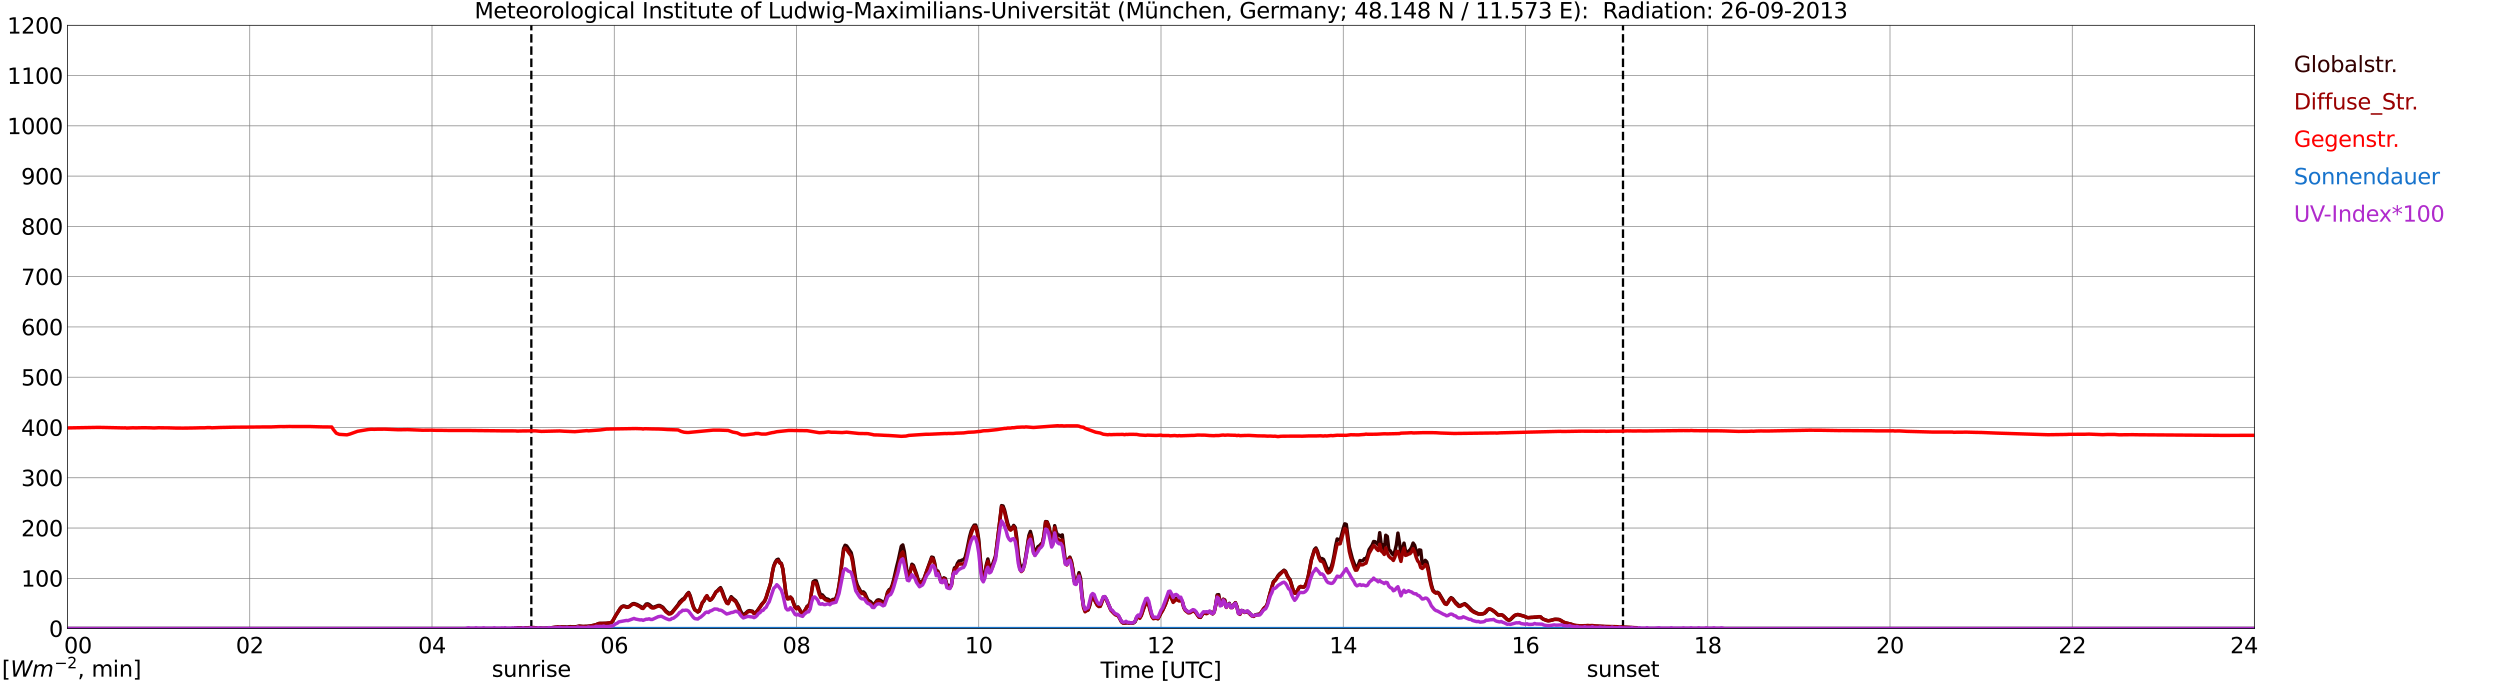 <?xml version="1.0" encoding="utf-8" standalone="no"?>
<!DOCTYPE svg PUBLIC "-//W3C//DTD SVG 1.1//EN"
  "http://www.w3.org/Graphics/SVG/1.1/DTD/svg11.dtd">
<svg xmlns:xlink="http://www.w3.org/1999/xlink" width="1085.4pt" height="296.64pt" viewBox="0 0 1085.4 296.64" xmlns="http://www.w3.org/2000/svg" version="1.1">
 <defs>
  <style type="text/css">*{stroke-linejoin: round; stroke-linecap: butt}</style>
 </defs>
 <g id="figure_1">
  <g id="patch_1">
   <path d="M 0 296.64 
L 1085.4 296.64 
L 1085.4 0 
L 0 0 
z
" style="fill: #ffffff"/>
  </g>
  <g id="axes_1">
   <g id="patch_2">
    <path d="M 29.306 272.909 
L 978.814 272.909 
L 978.814 10.976 
L 29.306 10.976 
z
" style="fill: #ffffff"/>
   </g>
   <g id="patch_3">
    <path d="M 978.814 272.909 
L 978.814 272.909 
L 978.814 10.976 
L 978.814 10.976 
z
" clip-path="url(#p47b630ba38)" style="fill: #d3d3d3; opacity: 0.25; stroke: #d3d3d3; stroke-linejoin: miter"/>
   </g>
   <g id="matplotlib.axis_1">
    <g id="xtick_1">
     <g id="line2d_1">
      <path d="M 29.306 272.909 
L 29.306 10.976 
" clip-path="url(#p47b630ba38)" style="fill: none; stroke: #808080; stroke-width: 0.3; stroke-linecap: square"/>
     </g>
     <g id="line2d_2"/>
     <g id="text_1">
      <!--    00 -->
      <g transform="translate(18.733 283.627) scale(0.095 -0.095)">
       <defs>
        <path id="DejaVuSans-20" transform="scale(0.016)"/>
        <path id="DejaVuSans-30" d="M 2034 4250 
Q 1547 4250 1301 3770 
Q 1056 3291 1056 2328 
Q 1056 1369 1301 889 
Q 1547 409 2034 409 
Q 2525 409 2770 889 
Q 3016 1369 3016 2328 
Q 3016 3291 2770 3770 
Q 2525 4250 2034 4250 
z
M 2034 4750 
Q 2819 4750 3233 4129 
Q 3647 3509 3647 2328 
Q 3647 1150 3233 529 
Q 2819 -91 2034 -91 
Q 1250 -91 836 529 
Q 422 1150 422 2328 
Q 422 3509 836 4129 
Q 1250 4750 2034 4750 
z
" transform="scale(0.016)"/>
       </defs>
       <use xlink:href="#DejaVuSans-20"/>
       <use xlink:href="#DejaVuSans-20" transform="translate(31.787 0)"/>
       <use xlink:href="#DejaVuSans-20" transform="translate(63.574 0)"/>
       <use xlink:href="#DejaVuSans-30" transform="translate(95.361 0)"/>
       <use xlink:href="#DejaVuSans-30" transform="translate(158.984 0)"/>
      </g>
     </g>
    </g>
    <g id="xtick_2">
     <g id="line2d_3">
      <path d="M 108.431 272.909 
L 108.431 10.976 
" clip-path="url(#p47b630ba38)" style="fill: none; stroke: #808080; stroke-width: 0.3; stroke-linecap: square"/>
     </g>
     <g id="line2d_4"/>
     <g id="text_2">
      <!-- 02 -->
      <g transform="translate(102.387 283.627) scale(0.095 -0.095)">
       <defs>
        <path id="DejaVuSans-32" d="M 1228 531 
L 3431 531 
L 3431 0 
L 469 0 
L 469 531 
Q 828 903 1448 1529 
Q 2069 2156 2228 2338 
Q 2531 2678 2651 2914 
Q 2772 3150 2772 3378 
Q 2772 3750 2511 3984 
Q 2250 4219 1831 4219 
Q 1534 4219 1204 4116 
Q 875 4013 500 3803 
L 500 4441 
Q 881 4594 1212 4672 
Q 1544 4750 1819 4750 
Q 2544 4750 2975 4387 
Q 3406 4025 3406 3419 
Q 3406 3131 3298 2873 
Q 3191 2616 2906 2266 
Q 2828 2175 2409 1742 
Q 1991 1309 1228 531 
z
" transform="scale(0.016)"/>
       </defs>
       <use xlink:href="#DejaVuSans-30"/>
       <use xlink:href="#DejaVuSans-32" transform="translate(63.623 0)"/>
      </g>
     </g>
    </g>
    <g id="xtick_3">
     <g id="line2d_5">
      <path d="M 187.557 272.909 
L 187.557 10.976 
" clip-path="url(#p47b630ba38)" style="fill: none; stroke: #808080; stroke-width: 0.3; stroke-linecap: square"/>
     </g>
     <g id="line2d_6"/>
     <g id="text_3">
      <!-- 04 -->
      <g transform="translate(181.513 283.627) scale(0.095 -0.095)">
       <defs>
        <path id="DejaVuSans-34" d="M 2419 4116 
L 825 1625 
L 2419 1625 
L 2419 4116 
z
M 2253 4666 
L 3047 4666 
L 3047 1625 
L 3713 1625 
L 3713 1100 
L 3047 1100 
L 3047 0 
L 2419 0 
L 2419 1100 
L 313 1100 
L 313 1709 
L 2253 4666 
z
" transform="scale(0.016)"/>
       </defs>
       <use xlink:href="#DejaVuSans-30"/>
       <use xlink:href="#DejaVuSans-34" transform="translate(63.623 0)"/>
      </g>
     </g>
    </g>
    <g id="xtick_4">
     <g id="line2d_7">
      <path d="M 266.683 272.909 
L 266.683 10.976 
" clip-path="url(#p47b630ba38)" style="fill: none; stroke: #808080; stroke-width: 0.3; stroke-linecap: square"/>
     </g>
     <g id="line2d_8"/>
     <g id="text_4">
      <!-- 06 -->
      <g transform="translate(260.638 283.627) scale(0.095 -0.095)">
       <defs>
        <path id="DejaVuSans-36" d="M 2113 2584 
Q 1688 2584 1439 2293 
Q 1191 2003 1191 1497 
Q 1191 994 1439 701 
Q 1688 409 2113 409 
Q 2538 409 2786 701 
Q 3034 994 3034 1497 
Q 3034 2003 2786 2293 
Q 2538 2584 2113 2584 
z
M 3366 4563 
L 3366 3988 
Q 3128 4100 2886 4159 
Q 2644 4219 2406 4219 
Q 1781 4219 1451 3797 
Q 1122 3375 1075 2522 
Q 1259 2794 1537 2939 
Q 1816 3084 2150 3084 
Q 2853 3084 3261 2657 
Q 3669 2231 3669 1497 
Q 3669 778 3244 343 
Q 2819 -91 2113 -91 
Q 1303 -91 875 529 
Q 447 1150 447 2328 
Q 447 3434 972 4092 
Q 1497 4750 2381 4750 
Q 2619 4750 2861 4703 
Q 3103 4656 3366 4563 
z
" transform="scale(0.016)"/>
       </defs>
       <use xlink:href="#DejaVuSans-30"/>
       <use xlink:href="#DejaVuSans-36" transform="translate(63.623 0)"/>
      </g>
     </g>
    </g>
    <g id="xtick_5">
     <g id="line2d_9">
      <path d="M 345.808 272.909 
L 345.808 10.976 
" clip-path="url(#p47b630ba38)" style="fill: none; stroke: #808080; stroke-width: 0.3; stroke-linecap: square"/>
     </g>
     <g id="line2d_10"/>
     <g id="text_5">
      <!-- 08 -->
      <g transform="translate(339.764 283.627) scale(0.095 -0.095)">
       <defs>
        <path id="DejaVuSans-38" d="M 2034 2216 
Q 1584 2216 1326 1975 
Q 1069 1734 1069 1313 
Q 1069 891 1326 650 
Q 1584 409 2034 409 
Q 2484 409 2743 651 
Q 3003 894 3003 1313 
Q 3003 1734 2745 1975 
Q 2488 2216 2034 2216 
z
M 1403 2484 
Q 997 2584 770 2862 
Q 544 3141 544 3541 
Q 544 4100 942 4425 
Q 1341 4750 2034 4750 
Q 2731 4750 3128 4425 
Q 3525 4100 3525 3541 
Q 3525 3141 3298 2862 
Q 3072 2584 2669 2484 
Q 3125 2378 3379 2068 
Q 3634 1759 3634 1313 
Q 3634 634 3220 271 
Q 2806 -91 2034 -91 
Q 1263 -91 848 271 
Q 434 634 434 1313 
Q 434 1759 690 2068 
Q 947 2378 1403 2484 
z
M 1172 3481 
Q 1172 3119 1398 2916 
Q 1625 2713 2034 2713 
Q 2441 2713 2670 2916 
Q 2900 3119 2900 3481 
Q 2900 3844 2670 4047 
Q 2441 4250 2034 4250 
Q 1625 4250 1398 4047 
Q 1172 3844 1172 3481 
z
" transform="scale(0.016)"/>
       </defs>
       <use xlink:href="#DejaVuSans-30"/>
       <use xlink:href="#DejaVuSans-38" transform="translate(63.623 0)"/>
      </g>
     </g>
    </g>
    <g id="xtick_6">
     <g id="line2d_11">
      <path d="M 424.934 272.909 
L 424.934 10.976 
" clip-path="url(#p47b630ba38)" style="fill: none; stroke: #808080; stroke-width: 0.3; stroke-linecap: square"/>
     </g>
     <g id="line2d_12"/>
     <g id="text_6">
      <!-- 10 -->
      <g transform="translate(418.89 283.627) scale(0.095 -0.095)">
       <defs>
        <path id="DejaVuSans-31" d="M 794 531 
L 1825 531 
L 1825 4091 
L 703 3866 
L 703 4441 
L 1819 4666 
L 2450 4666 
L 2450 531 
L 3481 531 
L 3481 0 
L 794 0 
L 794 531 
z
" transform="scale(0.016)"/>
       </defs>
       <use xlink:href="#DejaVuSans-31"/>
       <use xlink:href="#DejaVuSans-30" transform="translate(63.623 0)"/>
      </g>
     </g>
    </g>
    <g id="xtick_7">
     <g id="line2d_13">
      <path d="M 504.06 272.909 
L 504.06 10.976 
" clip-path="url(#p47b630ba38)" style="fill: none; stroke: #808080; stroke-width: 0.3; stroke-linecap: square"/>
     </g>
     <g id="line2d_14"/>
     <g id="text_7">
      <!-- 12 -->
      <g transform="translate(498.015 283.627) scale(0.095 -0.095)">
       <use xlink:href="#DejaVuSans-31"/>
       <use xlink:href="#DejaVuSans-32" transform="translate(63.623 0)"/>
      </g>
     </g>
    </g>
    <g id="xtick_8">
     <g id="line2d_15">
      <path d="M 583.185 272.909 
L 583.185 10.976 
" clip-path="url(#p47b630ba38)" style="fill: none; stroke: #808080; stroke-width: 0.3; stroke-linecap: square"/>
     </g>
     <g id="line2d_16"/>
     <g id="text_8">
      <!-- 14 -->
      <g transform="translate(577.141 283.627) scale(0.095 -0.095)">
       <use xlink:href="#DejaVuSans-31"/>
       <use xlink:href="#DejaVuSans-34" transform="translate(63.623 0)"/>
      </g>
     </g>
    </g>
    <g id="xtick_9">
     <g id="line2d_17">
      <path d="M 662.311 272.909 
L 662.311 10.976 
" clip-path="url(#p47b630ba38)" style="fill: none; stroke: #808080; stroke-width: 0.3; stroke-linecap: square"/>
     </g>
     <g id="line2d_18"/>
     <g id="text_9">
      <!-- 16 -->
      <g transform="translate(656.267 283.627) scale(0.095 -0.095)">
       <use xlink:href="#DejaVuSans-31"/>
       <use xlink:href="#DejaVuSans-36" transform="translate(63.623 0)"/>
      </g>
     </g>
    </g>
    <g id="xtick_10">
     <g id="line2d_19">
      <path d="M 741.437 272.909 
L 741.437 10.976 
" clip-path="url(#p47b630ba38)" style="fill: none; stroke: #808080; stroke-width: 0.3; stroke-linecap: square"/>
     </g>
     <g id="line2d_20"/>
     <g id="text_10">
      <!-- 18 -->
      <g transform="translate(735.392 283.627) scale(0.095 -0.095)">
       <use xlink:href="#DejaVuSans-31"/>
       <use xlink:href="#DejaVuSans-38" transform="translate(63.623 0)"/>
      </g>
     </g>
    </g>
    <g id="xtick_11">
     <g id="line2d_21">
      <path d="M 820.562 272.909 
L 820.562 10.976 
" clip-path="url(#p47b630ba38)" style="fill: none; stroke: #808080; stroke-width: 0.3; stroke-linecap: square"/>
     </g>
     <g id="line2d_22"/>
     <g id="text_11">
      <!-- 20 -->
      <g transform="translate(814.518 283.627) scale(0.095 -0.095)">
       <use xlink:href="#DejaVuSans-32"/>
       <use xlink:href="#DejaVuSans-30" transform="translate(63.623 0)"/>
      </g>
     </g>
    </g>
    <g id="xtick_12">
     <g id="line2d_23">
      <path d="M 899.688 272.909 
L 899.688 10.976 
" clip-path="url(#p47b630ba38)" style="fill: none; stroke: #808080; stroke-width: 0.3; stroke-linecap: square"/>
     </g>
     <g id="line2d_24"/>
     <g id="text_12">
      <!-- 22 -->
      <g transform="translate(893.644 283.627) scale(0.095 -0.095)">
       <use xlink:href="#DejaVuSans-32"/>
       <use xlink:href="#DejaVuSans-32" transform="translate(63.623 0)"/>
      </g>
     </g>
    </g>
    <g id="xtick_13">
     <g id="line2d_25">
      <path d="M 978.814 272.909 
L 978.814 10.976 
" clip-path="url(#p47b630ba38)" style="fill: none; stroke: #808080; stroke-width: 0.3; stroke-linecap: square"/>
     </g>
     <g id="line2d_26"/>
     <g id="text_13">
      <!-- 24    -->
      <g transform="translate(968.241 283.627) scale(0.095 -0.095)">
       <use xlink:href="#DejaVuSans-32"/>
       <use xlink:href="#DejaVuSans-34" transform="translate(63.623 0)"/>
       <use xlink:href="#DejaVuSans-20" transform="translate(127.246 0)"/>
       <use xlink:href="#DejaVuSans-20" transform="translate(159.033 0)"/>
       <use xlink:href="#DejaVuSans-20" transform="translate(190.82 0)"/>
      </g>
     </g>
    </g>
    <g id="text_14">
     <!-- Time [UTC] -->
     <g transform="translate(477.806 294.322) scale(0.095 -0.095)">
      <defs>
       <path id="DejaVuSans-54" d="M -19 4666 
L 3928 4666 
L 3928 4134 
L 2272 4134 
L 2272 0 
L 1638 0 
L 1638 4134 
L -19 4134 
L -19 4666 
z
" transform="scale(0.016)"/>
       <path id="DejaVuSans-69" d="M 603 3500 
L 1178 3500 
L 1178 0 
L 603 0 
L 603 3500 
z
M 603 4863 
L 1178 4863 
L 1178 4134 
L 603 4134 
L 603 4863 
z
" transform="scale(0.016)"/>
       <path id="DejaVuSans-6d" d="M 3328 2828 
Q 3544 3216 3844 3400 
Q 4144 3584 4550 3584 
Q 5097 3584 5394 3201 
Q 5691 2819 5691 2113 
L 5691 0 
L 5113 0 
L 5113 2094 
Q 5113 2597 4934 2840 
Q 4756 3084 4391 3084 
Q 3944 3084 3684 2787 
Q 3425 2491 3425 1978 
L 3425 0 
L 2847 0 
L 2847 2094 
Q 2847 2600 2669 2842 
Q 2491 3084 2119 3084 
Q 1678 3084 1418 2786 
Q 1159 2488 1159 1978 
L 1159 0 
L 581 0 
L 581 3500 
L 1159 3500 
L 1159 2956 
Q 1356 3278 1631 3431 
Q 1906 3584 2284 3584 
Q 2666 3584 2933 3390 
Q 3200 3197 3328 2828 
z
" transform="scale(0.016)"/>
       <path id="DejaVuSans-65" d="M 3597 1894 
L 3597 1613 
L 953 1613 
Q 991 1019 1311 708 
Q 1631 397 2203 397 
Q 2534 397 2845 478 
Q 3156 559 3463 722 
L 3463 178 
Q 3153 47 2828 -22 
Q 2503 -91 2169 -91 
Q 1331 -91 842 396 
Q 353 884 353 1716 
Q 353 2575 817 3079 
Q 1281 3584 2069 3584 
Q 2775 3584 3186 3129 
Q 3597 2675 3597 1894 
z
M 3022 2063 
Q 3016 2534 2758 2815 
Q 2500 3097 2075 3097 
Q 1594 3097 1305 2825 
Q 1016 2553 972 2059 
L 3022 2063 
z
" transform="scale(0.016)"/>
       <path id="DejaVuSans-5b" d="M 550 4863 
L 1875 4863 
L 1875 4416 
L 1125 4416 
L 1125 -397 
L 1875 -397 
L 1875 -844 
L 550 -844 
L 550 4863 
z
" transform="scale(0.016)"/>
       <path id="DejaVuSans-55" d="M 556 4666 
L 1191 4666 
L 1191 1831 
Q 1191 1081 1462 751 
Q 1734 422 2344 422 
Q 2950 422 3222 751 
Q 3494 1081 3494 1831 
L 3494 4666 
L 4128 4666 
L 4128 1753 
Q 4128 841 3676 375 
Q 3225 -91 2344 -91 
Q 1459 -91 1007 375 
Q 556 841 556 1753 
L 556 4666 
z
" transform="scale(0.016)"/>
       <path id="DejaVuSans-43" d="M 4122 4306 
L 4122 3641 
Q 3803 3938 3442 4084 
Q 3081 4231 2675 4231 
Q 1875 4231 1450 3742 
Q 1025 3253 1025 2328 
Q 1025 1406 1450 917 
Q 1875 428 2675 428 
Q 3081 428 3442 575 
Q 3803 722 4122 1019 
L 4122 359 
Q 3791 134 3420 21 
Q 3050 -91 2638 -91 
Q 1578 -91 968 557 
Q 359 1206 359 2328 
Q 359 3453 968 4101 
Q 1578 4750 2638 4750 
Q 3056 4750 3426 4639 
Q 3797 4528 4122 4306 
z
" transform="scale(0.016)"/>
       <path id="DejaVuSans-5d" d="M 1947 4863 
L 1947 -844 
L 622 -844 
L 622 -397 
L 1369 -397 
L 1369 4416 
L 622 4416 
L 622 4863 
L 1947 4863 
z
" transform="scale(0.016)"/>
      </defs>
      <use xlink:href="#DejaVuSans-54"/>
      <use xlink:href="#DejaVuSans-69" transform="translate(57.959 0)"/>
      <use xlink:href="#DejaVuSans-6d" transform="translate(85.742 0)"/>
      <use xlink:href="#DejaVuSans-65" transform="translate(183.154 0)"/>
      <use xlink:href="#DejaVuSans-20" transform="translate(244.678 0)"/>
      <use xlink:href="#DejaVuSans-5b" transform="translate(276.465 0)"/>
      <use xlink:href="#DejaVuSans-55" transform="translate(315.479 0)"/>
      <use xlink:href="#DejaVuSans-54" transform="translate(388.672 0)"/>
      <use xlink:href="#DejaVuSans-43" transform="translate(443.881 0)"/>
      <use xlink:href="#DejaVuSans-5d" transform="translate(513.705 0)"/>
     </g>
    </g>
   </g>
   <g id="matplotlib.axis_2">
    <g id="ytick_1">
     <g id="line2d_27">
      <path d="M 29.306 272.909 
L 978.814 272.909 
" clip-path="url(#p47b630ba38)" style="fill: none; stroke: #808080; stroke-width: 0.3; stroke-linecap: square"/>
     </g>
     <g id="line2d_28"/>
     <g id="text_15">
      <!-- 0 -->
      <g transform="translate(21.261 276.518) scale(0.095 -0.095)">
       <use xlink:href="#DejaVuSans-30"/>
      </g>
     </g>
    </g>
    <g id="ytick_2">
     <g id="line2d_29">
      <path d="M 29.306 251.081 
L 978.814 251.081 
" clip-path="url(#p47b630ba38)" style="fill: none; stroke: #808080; stroke-width: 0.3; stroke-linecap: square"/>
     </g>
     <g id="line2d_30"/>
     <g id="text_16">
      <!-- 100 -->
      <g transform="translate(9.173 254.69) scale(0.095 -0.095)">
       <use xlink:href="#DejaVuSans-31"/>
       <use xlink:href="#DejaVuSans-30" transform="translate(63.623 0)"/>
       <use xlink:href="#DejaVuSans-30" transform="translate(127.246 0)"/>
      </g>
     </g>
    </g>
    <g id="ytick_3">
     <g id="line2d_31">
      <path d="M 29.306 229.253 
L 978.814 229.253 
" clip-path="url(#p47b630ba38)" style="fill: none; stroke: #808080; stroke-width: 0.3; stroke-linecap: square"/>
     </g>
     <g id="line2d_32"/>
     <g id="text_17">
      <!-- 200 -->
      <g transform="translate(9.173 232.863) scale(0.095 -0.095)">
       <use xlink:href="#DejaVuSans-32"/>
       <use xlink:href="#DejaVuSans-30" transform="translate(63.623 0)"/>
       <use xlink:href="#DejaVuSans-30" transform="translate(127.246 0)"/>
      </g>
     </g>
    </g>
    <g id="ytick_4">
     <g id="line2d_33">
      <path d="M 29.306 207.426 
L 978.814 207.426 
" clip-path="url(#p47b630ba38)" style="fill: none; stroke: #808080; stroke-width: 0.3; stroke-linecap: square"/>
     </g>
     <g id="line2d_34"/>
     <g id="text_18">
      <!-- 300 -->
      <g transform="translate(9.173 211.035) scale(0.095 -0.095)">
       <defs>
        <path id="DejaVuSans-33" d="M 2597 2516 
Q 3050 2419 3304 2112 
Q 3559 1806 3559 1356 
Q 3559 666 3084 287 
Q 2609 -91 1734 -91 
Q 1441 -91 1130 -33 
Q 819 25 488 141 
L 488 750 
Q 750 597 1062 519 
Q 1375 441 1716 441 
Q 2309 441 2620 675 
Q 2931 909 2931 1356 
Q 2931 1769 2642 2001 
Q 2353 2234 1838 2234 
L 1294 2234 
L 1294 2753 
L 1863 2753 
Q 2328 2753 2575 2939 
Q 2822 3125 2822 3475 
Q 2822 3834 2567 4026 
Q 2313 4219 1838 4219 
Q 1578 4219 1281 4162 
Q 984 4106 628 3988 
L 628 4550 
Q 988 4650 1302 4700 
Q 1616 4750 1894 4750 
Q 2613 4750 3031 4423 
Q 3450 4097 3450 3541 
Q 3450 3153 3228 2886 
Q 3006 2619 2597 2516 
z
" transform="scale(0.016)"/>
       </defs>
       <use xlink:href="#DejaVuSans-33"/>
       <use xlink:href="#DejaVuSans-30" transform="translate(63.623 0)"/>
       <use xlink:href="#DejaVuSans-30" transform="translate(127.246 0)"/>
      </g>
     </g>
    </g>
    <g id="ytick_5">
     <g id="line2d_35">
      <path d="M 29.306 185.598 
L 978.814 185.598 
" clip-path="url(#p47b630ba38)" style="fill: none; stroke: #808080; stroke-width: 0.3; stroke-linecap: square"/>
     </g>
     <g id="line2d_36"/>
     <g id="text_19">
      <!-- 400 -->
      <g transform="translate(9.173 189.207) scale(0.095 -0.095)">
       <use xlink:href="#DejaVuSans-34"/>
       <use xlink:href="#DejaVuSans-30" transform="translate(63.623 0)"/>
       <use xlink:href="#DejaVuSans-30" transform="translate(127.246 0)"/>
      </g>
     </g>
    </g>
    <g id="ytick_6">
     <g id="line2d_37">
      <path d="M 29.306 163.77 
L 978.814 163.77 
" clip-path="url(#p47b630ba38)" style="fill: none; stroke: #808080; stroke-width: 0.3; stroke-linecap: square"/>
     </g>
     <g id="line2d_38"/>
     <g id="text_20">
      <!-- 500 -->
      <g transform="translate(9.173 167.379) scale(0.095 -0.095)">
       <defs>
        <path id="DejaVuSans-35" d="M 691 4666 
L 3169 4666 
L 3169 4134 
L 1269 4134 
L 1269 2991 
Q 1406 3038 1543 3061 
Q 1681 3084 1819 3084 
Q 2600 3084 3056 2656 
Q 3513 2228 3513 1497 
Q 3513 744 3044 326 
Q 2575 -91 1722 -91 
Q 1428 -91 1123 -41 
Q 819 9 494 109 
L 494 744 
Q 775 591 1075 516 
Q 1375 441 1709 441 
Q 2250 441 2565 725 
Q 2881 1009 2881 1497 
Q 2881 1984 2565 2268 
Q 2250 2553 1709 2553 
Q 1456 2553 1204 2497 
Q 953 2441 691 2322 
L 691 4666 
z
" transform="scale(0.016)"/>
       </defs>
       <use xlink:href="#DejaVuSans-35"/>
       <use xlink:href="#DejaVuSans-30" transform="translate(63.623 0)"/>
       <use xlink:href="#DejaVuSans-30" transform="translate(127.246 0)"/>
      </g>
     </g>
    </g>
    <g id="ytick_7">
     <g id="line2d_39">
      <path d="M 29.306 141.942 
L 978.814 141.942 
" clip-path="url(#p47b630ba38)" style="fill: none; stroke: #808080; stroke-width: 0.3; stroke-linecap: square"/>
     </g>
     <g id="line2d_40"/>
     <g id="text_21">
      <!-- 600 -->
      <g transform="translate(9.173 145.551) scale(0.095 -0.095)">
       <use xlink:href="#DejaVuSans-36"/>
       <use xlink:href="#DejaVuSans-30" transform="translate(63.623 0)"/>
       <use xlink:href="#DejaVuSans-30" transform="translate(127.246 0)"/>
      </g>
     </g>
    </g>
    <g id="ytick_8">
     <g id="line2d_41">
      <path d="M 29.306 120.114 
L 978.814 120.114 
" clip-path="url(#p47b630ba38)" style="fill: none; stroke: #808080; stroke-width: 0.3; stroke-linecap: square"/>
     </g>
     <g id="line2d_42"/>
     <g id="text_22">
      <!-- 700 -->
      <g transform="translate(9.173 123.724) scale(0.095 -0.095)">
       <defs>
        <path id="DejaVuSans-37" d="M 525 4666 
L 3525 4666 
L 3525 4397 
L 1831 0 
L 1172 0 
L 2766 4134 
L 525 4134 
L 525 4666 
z
" transform="scale(0.016)"/>
       </defs>
       <use xlink:href="#DejaVuSans-37"/>
       <use xlink:href="#DejaVuSans-30" transform="translate(63.623 0)"/>
       <use xlink:href="#DejaVuSans-30" transform="translate(127.246 0)"/>
      </g>
     </g>
    </g>
    <g id="ytick_9">
     <g id="line2d_43">
      <path d="M 29.306 98.287 
L 978.814 98.287 
" clip-path="url(#p47b630ba38)" style="fill: none; stroke: #808080; stroke-width: 0.3; stroke-linecap: square"/>
     </g>
     <g id="line2d_44"/>
     <g id="text_23">
      <!-- 800 -->
      <g transform="translate(9.173 101.896) scale(0.095 -0.095)">
       <use xlink:href="#DejaVuSans-38"/>
       <use xlink:href="#DejaVuSans-30" transform="translate(63.623 0)"/>
       <use xlink:href="#DejaVuSans-30" transform="translate(127.246 0)"/>
      </g>
     </g>
    </g>
    <g id="ytick_10">
     <g id="line2d_45">
      <path d="M 29.306 76.459 
L 978.814 76.459 
" clip-path="url(#p47b630ba38)" style="fill: none; stroke: #808080; stroke-width: 0.3; stroke-linecap: square"/>
     </g>
     <g id="line2d_46"/>
     <g id="text_24">
      <!-- 900 -->
      <g transform="translate(9.173 80.068) scale(0.095 -0.095)">
       <defs>
        <path id="DejaVuSans-39" d="M 703 97 
L 703 672 
Q 941 559 1184 500 
Q 1428 441 1663 441 
Q 2288 441 2617 861 
Q 2947 1281 2994 2138 
Q 2813 1869 2534 1725 
Q 2256 1581 1919 1581 
Q 1219 1581 811 2004 
Q 403 2428 403 3163 
Q 403 3881 828 4315 
Q 1253 4750 1959 4750 
Q 2769 4750 3195 4129 
Q 3622 3509 3622 2328 
Q 3622 1225 3098 567 
Q 2575 -91 1691 -91 
Q 1453 -91 1209 -44 
Q 966 3 703 97 
z
M 1959 2075 
Q 2384 2075 2632 2365 
Q 2881 2656 2881 3163 
Q 2881 3666 2632 3958 
Q 2384 4250 1959 4250 
Q 1534 4250 1286 3958 
Q 1038 3666 1038 3163 
Q 1038 2656 1286 2365 
Q 1534 2075 1959 2075 
z
" transform="scale(0.016)"/>
       </defs>
       <use xlink:href="#DejaVuSans-39"/>
       <use xlink:href="#DejaVuSans-30" transform="translate(63.623 0)"/>
       <use xlink:href="#DejaVuSans-30" transform="translate(127.246 0)"/>
      </g>
     </g>
    </g>
    <g id="ytick_11">
     <g id="line2d_47">
      <path d="M 29.306 54.631 
L 978.814 54.631 
" clip-path="url(#p47b630ba38)" style="fill: none; stroke: #808080; stroke-width: 0.3; stroke-linecap: square"/>
     </g>
     <g id="line2d_48"/>
     <g id="text_25">
      <!-- 1000 -->
      <g transform="translate(3.128 58.24) scale(0.095 -0.095)">
       <use xlink:href="#DejaVuSans-31"/>
       <use xlink:href="#DejaVuSans-30" transform="translate(63.623 0)"/>
       <use xlink:href="#DejaVuSans-30" transform="translate(127.246 0)"/>
       <use xlink:href="#DejaVuSans-30" transform="translate(190.869 0)"/>
      </g>
     </g>
    </g>
    <g id="ytick_12">
     <g id="line2d_49">
      <path d="M 29.306 32.803 
L 978.814 32.803 
" clip-path="url(#p47b630ba38)" style="fill: none; stroke: #808080; stroke-width: 0.3; stroke-linecap: square"/>
     </g>
     <g id="line2d_50"/>
     <g id="text_26">
      <!-- 1100 -->
      <g transform="translate(3.128 36.413) scale(0.095 -0.095)">
       <use xlink:href="#DejaVuSans-31"/>
       <use xlink:href="#DejaVuSans-31" transform="translate(63.623 0)"/>
       <use xlink:href="#DejaVuSans-30" transform="translate(127.246 0)"/>
       <use xlink:href="#DejaVuSans-30" transform="translate(190.869 0)"/>
      </g>
     </g>
    </g>
    <g id="ytick_13">
     <g id="line2d_51">
      <path d="M 29.306 10.976 
L 978.814 10.976 
" clip-path="url(#p47b630ba38)" style="fill: none; stroke: #808080; stroke-width: 0.3; stroke-linecap: square"/>
     </g>
     <g id="line2d_52"/>
     <g id="text_27">
      <!-- 1200 -->
      <g transform="translate(3.128 14.585) scale(0.095 -0.095)">
       <use xlink:href="#DejaVuSans-31"/>
       <use xlink:href="#DejaVuSans-32" transform="translate(63.623 0)"/>
       <use xlink:href="#DejaVuSans-30" transform="translate(127.246 0)"/>
       <use xlink:href="#DejaVuSans-30" transform="translate(190.869 0)"/>
      </g>
     </g>
    </g>
   </g>
   <g id="line2d_53">
    <path d="M 230.681 272.909 
L 230.681 10.976 
" clip-path="url(#p47b630ba38)" style="fill: none; stroke-dasharray: 3.7,1.6; stroke-dashoffset: 0; stroke: #000000"/>
   </g>
   <g id="line2d_54">
    <path d="M 704.643 272.909 
L 704.643 10.976 
" clip-path="url(#p47b630ba38)" style="fill: none; stroke-dasharray: 3.7,1.6; stroke-dashoffset: 0; stroke: #000000"/>
   </g>
   <g id="line2d_55">
    <path d="M 29.306 272.909 
L 223.164 272.909 
L 223.823 272.658 
L 227.779 272.568 
L 231.736 272.481 
L 235.692 272.776 
L 238.329 272.688 
L 240.967 272.361 
L 242.286 272.215 
L 244.264 272.215 
L 246.242 272.215 
L 247.561 272.066 
L 249.539 272.184 
L 251.517 271.828 
L 253.495 272.007 
L 256.133 271.8 
L 258.77 271.237 
L 260.089 270.674 
L 263.386 270.615 
L 265.364 270.377 
L 266.023 269.608 
L 267.342 267.238 
L 269.32 264.04 
L 269.98 263.359 
L 270.639 263.062 
L 271.298 263.18 
L 271.958 263.446 
L 272.617 263.477 
L 273.277 263.211 
L 274.595 262.174 
L 275.255 262.025 
L 276.573 262.44 
L 279.211 263.92 
L 280.53 262.263 
L 281.189 262.143 
L 281.849 262.471 
L 283.167 263.567 
L 283.827 263.625 
L 285.805 262.855 
L 286.464 262.855 
L 287.783 263.625 
L 289.102 265.254 
L 290.42 266.26 
L 291.08 266.201 
L 291.739 265.817 
L 294.377 262.558 
L 295.036 261.403 
L 296.355 260.131 
L 297.014 259.803 
L 298.333 257.878 
L 298.992 257.228 
L 299.652 258.59 
L 300.971 263.18 
L 301.63 264.721 
L 302.289 265.046 
L 302.949 265.699 
L 303.608 265.343 
L 304.927 261.729 
L 305.586 260.989 
L 306.246 259.686 
L 306.905 258.738 
L 307.564 259.893 
L 308.224 260.633 
L 308.883 260.159 
L 309.543 259.33 
L 310.861 256.931 
L 311.521 256.429 
L 312.18 255.687 
L 312.839 255.126 
L 313.499 256.488 
L 314.818 260.131 
L 315.477 261.462 
L 316.136 261.7 
L 317.455 259.063 
L 318.114 259.744 
L 319.433 260.812 
L 320.752 263.121 
L 321.411 264.988 
L 322.071 266.201 
L 322.73 266.913 
L 323.39 266.526 
L 324.708 265.313 
L 325.368 265.105 
L 326.686 265.343 
L 327.346 266.114 
L 328.005 266.083 
L 328.665 265.343 
L 329.983 263.446 
L 330.643 262.381 
L 331.961 260.93 
L 332.621 259.45 
L 334.599 253.142 
L 335.258 248.964 
L 335.918 245.707 
L 336.577 244.079 
L 337.236 243.042 
L 337.896 242.776 
L 338.555 244.107 
L 339.215 244.581 
L 339.874 246.98 
L 341.193 257.435 
L 341.852 259.923 
L 342.512 259.923 
L 343.171 259.242 
L 343.83 259.923 
L 345.149 263.446 
L 345.808 264.099 
L 346.468 263.477 
L 347.127 264.455 
L 347.787 265.758 
L 348.446 266.083 
L 349.105 265.579 
L 349.765 264.514 
L 350.424 263.18 
L 351.083 262.914 
L 351.743 261.434 
L 352.402 256.547 
L 353.062 252.519 
L 353.721 252.105 
L 354.38 252.164 
L 355.04 254.237 
L 355.699 256.813 
L 356.359 258.531 
L 357.018 258.265 
L 358.337 259.803 
L 359.655 260.218 
L 360.315 260.84 
L 360.974 260.633 
L 361.634 260.218 
L 362.293 260.249 
L 362.952 259.596 
L 363.612 257.553 
L 364.271 254.058 
L 364.93 249.32 
L 365.59 243.19 
L 366.249 238.155 
L 366.909 236.734 
L 367.568 237 
L 368.887 238.984 
L 369.546 239.962 
L 370.206 242.804 
L 371.524 251.718 
L 372.184 253.94 
L 373.502 256.429 
L 374.162 257.197 
L 374.821 256.961 
L 375.481 257.584 
L 376.799 260.487 
L 378.118 261.344 
L 378.777 262.292 
L 379.437 262.499 
L 380.756 260.633 
L 381.415 260.397 
L 382.074 260.604 
L 382.734 260.96 
L 383.393 261.641 
L 384.053 261.493 
L 384.712 259.568 
L 385.371 257.02 
L 386.031 256.014 
L 386.69 255.658 
L 387.349 254.058 
L 388.009 251.631 
L 389.328 245.855 
L 389.987 243.278 
L 391.306 237.148 
L 391.965 236.585 
L 392.624 239.458 
L 393.943 249.291 
L 394.603 250.267 
L 395.921 244.967 
L 396.581 245.469 
L 397.899 249.171 
L 398.559 251.424 
L 399.218 252.578 
L 399.878 252.814 
L 400.537 252.223 
L 401.196 251.096 
L 404.493 241.857 
L 405.153 242.064 
L 405.812 244.463 
L 406.471 248.342 
L 407.131 247.899 
L 407.79 249.437 
L 408.45 252.044 
L 409.109 252.489 
L 409.768 250.861 
L 410.428 251.186 
L 411.087 253.882 
L 411.746 254.089 
L 412.406 254.68 
L 413.065 253.851 
L 413.725 249.586 
L 414.384 246.565 
L 415.043 246.27 
L 415.703 244.522 
L 416.362 243.574 
L 417.022 243.485 
L 417.681 243.16 
L 418.34 242.983 
L 419 242.092 
L 419.659 239.427 
L 420.978 232.942 
L 421.637 230.572 
L 422.297 229.092 
L 422.956 227.996 
L 423.615 227.965 
L 424.275 230.098 
L 424.934 234.245 
L 425.593 242.064 
L 426.253 248.549 
L 426.912 250.741 
L 427.572 248.994 
L 428.231 245.174 
L 428.89 242.686 
L 429.55 245.735 
L 430.209 246.388 
L 430.869 245.203 
L 432.187 241.472 
L 433.506 230.869 
L 434.825 219.525 
L 435.484 219.673 
L 436.144 221.45 
L 437.462 227.108 
L 438.122 228.884 
L 438.781 229.565 
L 439.44 229.21 
L 440.1 228.114 
L 440.759 228.974 
L 441.419 233.385 
L 442.078 240.73 
L 442.737 244.878 
L 443.397 246.329 
L 444.056 246.358 
L 444.716 244.76 
L 445.375 241.293 
L 446.694 232.497 
L 447.353 230.72 
L 448.012 233.178 
L 448.672 237.888 
L 449.331 239.755 
L 450.65 237.325 
L 451.309 236.941 
L 452.628 235.489 
L 453.287 232.261 
L 453.947 226.455 
L 454.606 226.514 
L 455.266 228.085 
L 455.925 230.927 
L 456.584 234.926 
L 457.244 234.926 
L 457.903 228.232 
L 458.563 230.958 
L 459.222 232.379 
L 459.881 232.32 
L 460.541 232.853 
L 461.2 232.231 
L 462.519 243.516 
L 463.178 244.967 
L 463.838 242.863 
L 464.497 241.885 
L 465.156 243.574 
L 465.816 247.128 
L 466.475 252.371 
L 467.134 253.436 
L 467.794 251.483 
L 468.453 248.639 
L 469.113 250.948 
L 469.772 258.086 
L 470.431 263.152 
L 471.091 265.077 
L 472.409 264.839 
L 473.069 263.062 
L 473.728 260.159 
L 474.388 259.094 
L 475.047 259.952 
L 475.706 261.375 
L 476.366 262.351 
L 477.025 262.944 
L 477.685 263.093 
L 479.003 259.33 
L 479.663 259.035 
L 480.322 260.131 
L 481.641 263.211 
L 482.3 264.75 
L 484.278 266.705 
L 484.938 266.972 
L 485.597 267.445 
L 486.916 269.962 
L 487.575 270.407 
L 488.235 270.497 
L 489.553 270.348 
L 490.872 270.556 
L 492.191 270.407 
L 492.85 269.875 
L 493.51 268.244 
L 494.169 267.297 
L 494.828 268.098 
L 495.488 267.148 
L 496.807 263.27 
L 497.466 261.849 
L 498.125 261.286 
L 498.785 262.381 
L 500.103 267.238 
L 500.763 268.393 
L 502.082 268.393 
L 502.741 268.6 
L 505.379 263.684 
L 506.038 262.233 
L 507.357 258.472 
L 508.016 258.027 
L 509.335 261.137 
L 509.994 260.546 
L 510.654 259.716 
L 511.972 260.546 
L 512.632 260.159 
L 513.291 261.019 
L 513.95 263.536 
L 514.61 264.75 
L 515.929 265.758 
L 516.588 265.786 
L 517.247 265.492 
L 517.907 265.046 
L 518.566 265.223 
L 519.226 265.786 
L 520.544 267.832 
L 521.204 268.008 
L 522.522 265.965 
L 523.182 265.935 
L 523.841 266.083 
L 524.501 265.906 
L 525.16 265.492 
L 525.819 265.758 
L 526.479 266.439 
L 527.138 265.61 
L 527.797 262.707 
L 528.457 258.265 
L 529.116 258.175 
L 529.776 261.818 
L 530.435 262.471 
L 531.094 260.218 
L 531.754 260.487 
L 532.413 263.418 
L 533.073 262.558 
L 533.732 261.936 
L 534.391 263.567 
L 535.051 263.713 
L 535.71 262.381 
L 536.369 261.641 
L 537.029 263.27 
L 537.688 265.935 
L 538.348 266.498 
L 539.007 265.046 
L 539.666 265.164 
L 540.326 265.699 
L 540.985 265.492 
L 541.644 265.492 
L 542.304 265.876 
L 542.963 266.675 
L 543.623 267.179 
L 544.282 267.476 
L 544.941 267.031 
L 545.601 266.795 
L 546.919 266.557 
L 547.579 265.845 
L 548.898 263.951 
L 549.557 263.508 
L 550.216 262.233 
L 551.535 257.079 
L 552.854 252.548 
L 554.173 251.155 
L 554.832 249.972 
L 555.491 249.171 
L 557.47 247.543 
L 558.129 248.016 
L 558.788 249.557 
L 559.448 250.802 
L 560.107 251.631 
L 561.426 256.101 
L 562.085 257.525 
L 562.745 257.466 
L 564.063 255.065 
L 564.723 254.68 
L 565.382 254.888 
L 566.042 254.859 
L 566.701 254.176 
L 567.36 252.578 
L 568.02 249.942 
L 569.338 242.922 
L 570.657 238.598 
L 571.317 237.888 
L 571.976 239.22 
L 572.635 241.501 
L 573.295 242.714 
L 573.954 242.507 
L 574.613 242.863 
L 575.273 244.404 
L 575.932 246.24 
L 576.592 247.335 
L 577.251 247.128 
L 577.91 246.358 
L 578.57 244.138 
L 579.229 240.85 
L 579.889 236.88 
L 580.548 234.007 
L 581.867 234.571 
L 583.185 229.417 
L 583.845 227.433 
L 584.504 227.671 
L 585.823 237.443 
L 587.142 242.568 
L 588.46 246.004 
L 589.12 246.27 
L 589.779 245.085 
L 590.439 243.367 
L 591.098 243.544 
L 591.757 243.367 
L 592.417 242.538 
L 593.076 242.538 
L 593.736 241.145 
L 594.395 238.659 
L 595.714 236.703 
L 596.373 235.103 
L 597.032 235.193 
L 597.692 235.933 
L 598.351 236.496 
L 599.011 231.283 
L 599.67 236.347 
L 600.329 236.496 
L 600.989 239.102 
L 601.648 232.379 
L 602.307 232.912 
L 602.967 238.628 
L 603.626 239.161 
L 604.286 240.287 
L 604.945 240.968 
L 605.604 239.25 
L 606.264 236.465 
L 606.923 231.46 
L 608.242 239.842 
L 608.901 238.628 
L 609.561 235.815 
L 610.22 239.309 
L 610.879 239.842 
L 612.198 238.718 
L 612.858 237.622 
L 613.517 235.784 
L 614.176 236.762 
L 614.836 239.25 
L 615.495 240.968 
L 616.154 238.746 
L 616.814 238.866 
L 617.473 244.76 
L 618.133 244.995 
L 618.792 243.278 
L 619.451 243.959 
L 620.111 246.595 
L 620.77 250.594 
L 621.429 253.733 
L 622.089 256.014 
L 622.748 256.903 
L 623.408 257.287 
L 624.067 257.138 
L 624.726 257.525 
L 627.364 261.997 
L 628.023 262.233 
L 628.683 261.375 
L 629.342 260.159 
L 630.001 259.478 
L 630.661 259.865 
L 631.98 261.521 
L 632.639 262.084 
L 633.298 262.824 
L 633.958 262.914 
L 635.936 262.084 
L 636.595 262.53 
L 637.914 263.774 
L 639.233 265.105 
L 640.552 265.845 
L 641.87 266.467 
L 642.53 266.587 
L 643.848 266.526 
L 644.508 266.291 
L 645.167 265.758 
L 645.827 264.898 
L 646.486 264.455 
L 647.145 264.542 
L 647.805 264.811 
L 649.783 266.35 
L 650.442 266.941 
L 651.102 267.002 
L 651.761 266.913 
L 652.42 267.09 
L 653.08 267.653 
L 654.399 269.015 
L 655.058 269.281 
L 655.717 269.104 
L 657.695 267.21 
L 659.014 266.764 
L 660.992 267.297 
L 661.652 267.504 
L 662.97 268.098 
L 663.63 268.185 
L 664.949 268.067 
L 666.927 267.978 
L 668.246 267.771 
L 668.905 267.86 
L 669.564 268.513 
L 670.224 268.927 
L 672.202 269.519 
L 672.861 269.429 
L 674.839 268.897 
L 675.499 268.838 
L 676.817 268.956 
L 677.477 269.253 
L 678.796 270.082 
L 679.455 270.377 
L 682.092 270.97 
L 683.411 271.503 
L 684.73 271.71 
L 686.708 271.8 
L 693.302 271.887 
L 694.621 271.948 
L 696.599 272.036 
L 709.786 272.54 
L 710.446 272.54 
L 711.105 272.909 
L 978.154 272.909 
L 978.154 272.909 
" clip-path="url(#p47b630ba38)" style="fill: none; stroke: #330000; stroke-width: 1.5; stroke-linecap: square"/>
   </g>
   <g id="line2d_56">
    <path d="M 29.306 272.909 
L 223.164 272.909 
L 223.823 272.623 
L 228.439 272.581 
L 229.757 272.496 
L 231.076 272.496 
L 233.054 272.54 
L 235.692 272.791 
L 237.67 272.708 
L 239.648 272.496 
L 242.286 272.162 
L 246.242 272.372 
L 247.561 272.204 
L 249.539 272.287 
L 251.517 271.868 
L 252.836 272.036 
L 254.155 271.951 
L 254.814 272.036 
L 256.792 271.7 
L 258.111 271.449 
L 260.089 270.693 
L 262.726 270.65 
L 265.364 270.313 
L 266.023 269.475 
L 267.342 267.166 
L 269.32 264.145 
L 269.98 263.514 
L 270.639 263.305 
L 271.298 263.388 
L 271.958 263.682 
L 272.617 263.682 
L 273.277 263.388 
L 273.936 262.8 
L 274.595 262.423 
L 275.255 262.296 
L 275.914 262.464 
L 277.892 263.431 
L 278.552 264.06 
L 279.211 264.186 
L 280.53 262.632 
L 281.189 262.632 
L 281.849 262.968 
L 282.508 263.641 
L 283.167 263.977 
L 283.827 263.977 
L 285.145 263.388 
L 285.805 263.137 
L 286.464 263.178 
L 287.783 263.977 
L 289.102 265.614 
L 290.42 266.62 
L 291.08 266.537 
L 291.739 266.116 
L 295.036 262.087 
L 296.355 260.659 
L 297.014 260.198 
L 298.333 258.057 
L 298.992 257.511 
L 299.652 259.066 
L 300.311 261.458 
L 300.971 263.431 
L 301.63 264.774 
L 302.949 265.655 
L 303.608 265.11 
L 304.927 261.499 
L 305.586 260.827 
L 306.246 259.4 
L 306.905 258.603 
L 307.564 259.904 
L 308.224 260.576 
L 308.883 260.157 
L 309.543 259.275 
L 310.861 257.051 
L 311.521 256.588 
L 312.18 255.96 
L 312.839 255.623 
L 313.499 257.051 
L 314.158 258.981 
L 315.477 261.836 
L 316.136 262.128 
L 316.796 260.703 
L 317.455 259.568 
L 318.114 260.24 
L 319.433 261.29 
L 320.752 264.06 
L 321.411 265.906 
L 322.071 267.039 
L 322.73 267.585 
L 323.39 266.998 
L 324.049 266.201 
L 324.708 265.614 
L 325.368 265.446 
L 326.027 265.487 
L 326.686 265.655 
L 327.346 266.452 
L 328.005 266.243 
L 329.324 264.606 
L 330.643 262.674 
L 331.961 260.995 
L 332.621 259.4 
L 333.28 257.134 
L 333.94 255.287 
L 334.599 252.978 
L 335.258 248.866 
L 335.918 245.925 
L 336.577 244.5 
L 337.236 243.492 
L 337.896 243.409 
L 338.555 244.5 
L 339.215 244.751 
L 339.874 247.143 
L 341.193 257.638 
L 341.852 259.989 
L 342.512 259.904 
L 343.171 259.275 
L 343.83 259.989 
L 345.149 263.765 
L 345.808 264.355 
L 346.468 263.809 
L 347.127 264.774 
L 347.787 265.992 
L 348.446 266.243 
L 349.105 265.614 
L 350.424 263.431 
L 351.083 263.178 
L 351.743 261.458 
L 352.402 256.671 
L 353.062 252.936 
L 353.721 252.851 
L 354.38 253.314 
L 355.699 257.974 
L 356.359 259.443 
L 357.018 259.022 
L 357.677 259.821 
L 358.337 260.408 
L 358.996 260.576 
L 359.655 260.954 
L 360.315 261.499 
L 361.634 260.576 
L 362.293 260.576 
L 362.952 259.989 
L 363.612 257.974 
L 364.271 254.573 
L 364.93 249.957 
L 365.59 243.911 
L 366.249 239.126 
L 366.909 237.908 
L 367.568 238.371 
L 368.227 239.589 
L 369.546 241.35 
L 370.206 244.288 
L 370.865 249.158 
L 371.524 253.019 
L 372.184 254.951 
L 372.843 255.833 
L 373.502 257.051 
L 374.162 257.721 
L 374.821 257.638 
L 375.481 258.267 
L 376.14 259.904 
L 376.799 261.08 
L 378.118 262.128 
L 378.777 263.178 
L 379.437 263.219 
L 380.096 262.045 
L 380.756 261.163 
L 381.415 261.037 
L 382.074 261.205 
L 383.393 262.296 
L 384.053 261.962 
L 384.712 259.945 
L 385.371 257.343 
L 386.031 256.505 
L 386.69 256.211 
L 387.349 254.825 
L 388.009 252.727 
L 389.328 248.108 
L 389.987 246.137 
L 391.306 240.385 
L 391.965 239.63 
L 392.624 242.317 
L 393.943 251.048 
L 394.603 251.299 
L 395.262 248.025 
L 395.921 245.674 
L 396.581 246.261 
L 397.899 249.83 
L 398.559 251.972 
L 399.218 253.104 
L 399.878 253.314 
L 400.537 252.642 
L 401.196 251.426 
L 402.515 247.521 
L 403.834 244.247 
L 404.493 242.317 
L 405.153 242.778 
L 405.812 245.212 
L 406.471 248.907 
L 407.131 248.235 
L 407.79 249.957 
L 408.45 252.474 
L 409.109 252.642 
L 409.768 251.131 
L 410.428 251.677 
L 411.087 254.322 
L 411.746 254.532 
L 412.406 255.287 
L 413.065 254.237 
L 413.725 249.789 
L 414.384 247.143 
L 415.043 247.06 
L 415.703 245.591 
L 416.362 244.792 
L 417.022 244.919 
L 417.681 244.792 
L 418.34 245.046 
L 419 244.037 
L 420.318 237.657 
L 421.637 231.822 
L 422.297 230.017 
L 422.956 228.548 
L 423.615 228.716 
L 424.275 231.403 
L 424.934 235.769 
L 425.593 243.533 
L 426.253 249.83 
L 426.912 251.55 
L 427.572 249.745 
L 428.231 245.801 
L 428.89 243.701 
L 429.55 247.185 
L 430.209 247.816 
L 430.869 246.303 
L 432.187 241.896 
L 434.825 219.985 
L 435.484 220.572 
L 436.144 222.378 
L 437.462 228.129 
L 438.122 229.64 
L 438.781 230.185 
L 439.44 229.598 
L 440.1 228.631 
L 440.759 229.849 
L 441.419 234.802 
L 442.078 242.442 
L 442.737 246.807 
L 443.397 248.152 
L 444.056 247.562 
L 444.716 245.548 
L 445.375 241.937 
L 446.694 233.374 
L 447.353 232.283 
L 448.012 235.011 
L 448.672 239.545 
L 449.331 241.058 
L 449.991 239.589 
L 450.65 238.412 
L 451.309 237.825 
L 452.628 235.935 
L 453.287 232.242 
L 453.947 226.702 
L 454.606 226.743 
L 455.266 228.716 
L 455.925 231.949 
L 456.584 236.103 
L 457.244 235.642 
L 457.903 229.009 
L 458.563 232.787 
L 459.222 234.298 
L 460.541 234.592 
L 461.2 234.424 
L 462.519 244.583 
L 463.178 245.297 
L 463.838 242.987 
L 464.497 242.232 
L 465.156 243.954 
L 465.816 247.562 
L 466.475 252.559 
L 467.134 253.609 
L 468.453 249.577 
L 469.113 252.14 
L 469.772 259.149 
L 470.431 263.85 
L 471.091 265.614 
L 472.409 264.732 
L 473.069 262.717 
L 473.728 259.862 
L 474.388 259.358 
L 475.047 260.281 
L 476.366 262.8 
L 477.025 263.346 
L 477.685 263.263 
L 478.344 261.668 
L 479.003 259.736 
L 479.663 259.4 
L 480.322 260.408 
L 482.3 264.983 
L 483.619 266.369 
L 484.278 266.956 
L 484.938 267.124 
L 485.597 267.585 
L 486.916 269.98 
L 487.575 270.525 
L 488.894 270.399 
L 489.553 270.399 
L 490.872 270.567 
L 492.191 270.357 
L 492.85 269.726 
L 493.51 268.006 
L 494.169 267.461 
L 494.828 268.467 
L 495.488 267.334 
L 496.807 263.473 
L 497.466 262.087 
L 498.125 261.668 
L 498.785 263.01 
L 499.444 265.614 
L 500.103 267.753 
L 500.763 268.635 
L 501.422 268.467 
L 502.082 268.467 
L 502.741 268.635 
L 503.4 267.502 
L 504.06 266.075 
L 504.719 265.193 
L 506.038 262.255 
L 507.357 258.476 
L 508.016 258.393 
L 509.335 261.541 
L 510.654 260.24 
L 511.972 260.954 
L 512.632 260.367 
L 513.291 261.331 
L 513.95 263.933 
L 514.61 265.068 
L 515.929 266.116 
L 516.588 266.075 
L 517.907 265.278 
L 518.566 265.446 
L 519.226 266.16 
L 519.885 267.166 
L 520.544 267.965 
L 521.204 268.048 
L 521.863 266.956 
L 522.522 266.116 
L 523.841 266.452 
L 525.16 265.697 
L 525.819 266.033 
L 526.479 266.537 
L 527.138 265.824 
L 527.797 262.968 
L 528.457 258.729 
L 529.116 258.981 
L 529.776 262.464 
L 530.435 262.591 
L 531.094 260.157 
L 531.754 260.871 
L 532.413 263.724 
L 533.073 262.632 
L 533.732 262.296 
L 534.391 263.809 
L 535.051 263.765 
L 535.71 262.381 
L 536.369 261.75 
L 537.029 263.599 
L 537.688 266.328 
L 538.348 266.747 
L 539.007 265.319 
L 539.666 265.487 
L 540.326 265.906 
L 540.985 265.655 
L 541.644 265.782 
L 542.304 266.243 
L 542.963 266.956 
L 543.623 267.502 
L 544.282 267.629 
L 544.941 267.166 
L 545.601 266.915 
L 546.26 266.915 
L 546.919 266.705 
L 547.579 265.906 
L 548.238 264.774 
L 548.898 263.977 
L 549.557 263.473 
L 550.216 262.255 
L 550.876 259.443 
L 552.854 252.768 
L 553.513 252.223 
L 554.173 251.382 
L 554.832 250.249 
L 556.151 248.948 
L 556.81 248.276 
L 557.47 247.857 
L 558.129 248.361 
L 558.788 250.04 
L 559.448 251.131 
L 560.107 251.972 
L 561.426 256.337 
L 562.085 257.597 
L 562.745 257.429 
L 564.063 254.868 
L 564.723 254.573 
L 565.382 254.868 
L 566.042 254.951 
L 566.701 254.322 
L 567.36 252.768 
L 568.02 250.208 
L 569.338 243.197 
L 570.657 239.085 
L 571.317 238.454 
L 571.976 239.923 
L 572.635 242.317 
L 573.295 243.574 
L 573.954 243.743 
L 574.613 244.247 
L 575.932 247.816 
L 576.592 248.739 
L 577.251 248.486 
L 577.91 247.648 
L 578.57 245.465 
L 580.548 235.978 
L 581.207 236.188 
L 581.867 236.061 
L 583.185 231.277 
L 583.845 229.43 
L 584.504 229.976 
L 585.823 239.421 
L 586.482 242.105 
L 587.801 246.052 
L 588.46 247.562 
L 589.12 247.521 
L 590.439 244.751 
L 591.098 245.255 
L 591.757 245.17 
L 592.417 244.751 
L 593.076 244.5 
L 594.395 240.259 
L 596.373 236.817 
L 597.032 237.406 
L 597.692 238.371 
L 598.351 238.999 
L 599.011 236.315 
L 599.67 239.209 
L 600.329 239.798 
L 600.989 240.722 
L 601.648 237.867 
L 602.307 240.049 
L 602.967 241.477 
L 603.626 242.149 
L 604.286 242.568 
L 604.945 243.323 
L 605.604 241.896 
L 606.264 239.504 
L 606.923 239.336 
L 608.242 243.743 
L 608.901 240.049 
L 609.561 237.952 
L 610.22 241.141 
L 610.879 240.931 
L 611.539 240.554 
L 612.198 240.385 
L 612.858 239.545 
L 613.517 238.161 
L 614.176 239.545 
L 614.836 241.896 
L 615.495 243.533 
L 616.154 244.288 
L 616.814 246.388 
L 617.473 246.807 
L 618.133 246.179 
L 618.792 245.129 
L 619.451 245.465 
L 620.111 248.025 
L 620.77 251.677 
L 621.429 254.573 
L 622.089 256.505 
L 622.748 257.134 
L 623.408 257.553 
L 624.067 257.343 
L 624.726 257.806 
L 626.705 261.248 
L 627.364 262.213 
L 628.023 262.423 
L 628.683 261.541 
L 629.342 260.367 
L 630.001 259.736 
L 630.661 260.198 
L 631.98 262.004 
L 633.298 263.263 
L 633.958 263.263 
L 635.276 262.508 
L 635.936 262.381 
L 637.255 263.388 
L 637.914 264.018 
L 638.573 264.9 
L 639.892 265.824 
L 641.87 266.62 
L 643.189 266.537 
L 643.848 266.411 
L 644.508 266.116 
L 645.827 264.691 
L 646.486 264.311 
L 647.145 264.437 
L 649.123 265.697 
L 649.783 266.494 
L 650.442 267.039 
L 651.761 266.915 
L 652.42 267.207 
L 654.399 268.971 
L 655.058 269.181 
L 655.717 268.971 
L 657.036 267.585 
L 657.695 267.124 
L 658.355 266.873 
L 659.014 266.83 
L 661.652 267.544 
L 662.97 268.089 
L 663.63 268.174 
L 664.289 268.048 
L 665.608 268.006 
L 666.267 267.88 
L 666.927 267.88 
L 668.246 267.712 
L 668.905 267.838 
L 669.564 268.552 
L 670.883 269.139 
L 671.542 269.434 
L 672.202 269.517 
L 673.521 269.307 
L 674.839 268.93 
L 676.817 268.971 
L 677.477 269.266 
L 678.796 270.021 
L 679.455 270.313 
L 682.752 271.195 
L 683.411 271.449 
L 686.049 271.7 
L 688.686 271.617 
L 689.346 271.531 
L 690.005 271.617 
L 691.324 271.573 
L 692.643 271.741 
L 697.258 271.994 
L 698.577 271.994 
L 700.555 272.036 
L 701.874 272.077 
L 703.193 272.162 
L 709.786 272.496 
L 710.446 272.496 
L 711.105 272.909 
L 978.154 272.909 
L 978.154 272.909 
" clip-path="url(#p47b630ba38)" style="fill: none; stroke: #990000; stroke-width: 1.5; stroke-linecap: square"/>
   </g>
   <g id="line2d_57">
    <path d="M 29.306 185.788 
L 42.493 185.554 
L 44.472 185.58 
L 53.703 185.779 
L 54.362 185.742 
L 55.022 185.84 
L 57.659 185.727 
L 58.978 185.768 
L 60.956 185.722 
L 62.275 185.698 
L 64.912 185.733 
L 66.89 185.812 
L 68.869 185.707 
L 71.506 185.751 
L 72.825 185.748 
L 76.122 185.84 
L 79.419 185.868 
L 80.737 185.853 
L 84.694 185.794 
L 86.672 185.735 
L 88.65 185.744 
L 89.969 185.652 
L 91.288 185.652 
L 91.947 185.737 
L 95.903 185.585 
L 97.881 185.55 
L 99.86 185.502 
L 102.497 185.458 
L 103.816 185.46 
L 109.091 185.419 
L 115.685 185.345 
L 117.663 185.36 
L 121.619 185.196 
L 123.597 185.207 
L 125.575 185.161 
L 127.553 185.183 
L 132.829 185.185 
L 134.807 185.192 
L 136.125 185.235 
L 140.082 185.349 
L 142.06 185.364 
L 144.038 185.384 
L 144.697 186.451 
L 146.016 188.086 
L 147.335 188.584 
L 150.632 188.787 
L 151.951 188.435 
L 155.247 187.25 
L 159.863 186.477 
L 161.182 186.357 
L 162.501 186.397 
L 163.819 186.346 
L 167.116 186.325 
L 173.051 186.587 
L 177.007 186.523 
L 183.601 186.796 
L 186.898 186.759 
L 189.535 186.835 
L 191.513 186.835 
L 195.47 186.897 
L 204.042 186.89 
L 205.36 186.916 
L 207.998 186.945 
L 215.91 187.03 
L 218.548 187.073 
L 221.186 187.075 
L 223.823 187.078 
L 224.482 187.161 
L 227.12 187.095 
L 229.098 187.08 
L 232.395 187.065 
L 235.033 187.294 
L 242.945 187.097 
L 244.923 187.224 
L 249.539 187.414 
L 254.814 186.953 
L 255.473 187.058 
L 260.748 186.654 
L 263.386 186.29 
L 275.914 186.063 
L 278.552 186.137 
L 279.211 186.272 
L 279.87 186.122 
L 283.167 186.222 
L 285.805 186.261 
L 287.783 186.346 
L 289.761 186.484 
L 294.377 186.661 
L 295.696 187.283 
L 297.014 187.652 
L 298.333 187.772 
L 298.992 187.772 
L 300.311 187.634 
L 309.543 186.755 
L 312.18 186.739 
L 316.136 186.883 
L 318.114 187.588 
L 320.093 187.955 
L 321.411 188.584 
L 322.071 188.772 
L 323.39 188.822 
L 327.346 188.361 
L 328.005 188.182 
L 329.324 188.195 
L 330.643 188.457 
L 332.621 188.442 
L 333.94 188.123 
L 335.258 187.829 
L 335.918 187.748 
L 337.236 187.436 
L 342.512 186.881 
L 350.424 186.988 
L 355.699 187.87 
L 357.677 187.761 
L 359.655 187.497 
L 360.974 187.676 
L 362.293 187.667 
L 365.59 187.809 
L 367.568 187.639 
L 371.524 188.056 
L 372.843 188.202 
L 376.799 188.269 
L 378.777 188.651 
L 379.437 188.811 
L 381.415 188.854 
L 384.053 189.001 
L 386.031 189.079 
L 388.668 189.247 
L 391.306 189.431 
L 393.284 189.33 
L 394.603 189.031 
L 401.856 188.549 
L 403.834 188.523 
L 410.428 188.213 
L 411.087 188.254 
L 411.746 188.18 
L 413.725 188.204 
L 415.043 188.071 
L 418.34 187.955 
L 420.318 187.687 
L 422.956 187.564 
L 424.934 187.337 
L 425.593 187.296 
L 426.912 187.036 
L 428.89 186.958 
L 431.528 186.672 
L 432.847 186.525 
L 436.144 185.995 
L 436.803 186.004 
L 437.462 185.842 
L 438.781 185.838 
L 439.44 185.698 
L 440.1 185.72 
L 441.419 185.524 
L 444.056 185.399 
L 444.716 185.456 
L 445.375 185.336 
L 448.672 185.6 
L 459.222 184.823 
L 459.881 184.893 
L 461.2 184.851 
L 461.859 184.963 
L 463.178 184.877 
L 467.794 184.901 
L 468.453 185.015 
L 469.113 185.307 
L 470.431 185.515 
L 471.091 185.96 
L 472.409 186.458 
L 475.047 187.414 
L 475.706 187.65 
L 477.685 188.008 
L 479.003 188.529 
L 480.981 188.756 
L 481.641 188.647 
L 482.3 188.717 
L 483.619 188.654 
L 487.575 188.599 
L 488.235 188.745 
L 488.894 188.582 
L 489.553 188.643 
L 490.213 188.564 
L 491.532 188.566 
L 493.51 188.606 
L 494.828 188.85 
L 496.147 188.937 
L 497.466 189.025 
L 498.125 188.916 
L 502.082 189.049 
L 504.06 188.905 
L 504.719 189.088 
L 506.697 189.086 
L 507.357 189.073 
L 508.016 189.208 
L 509.994 189.088 
L 511.313 189.228 
L 511.972 189.11 
L 512.632 189.204 
L 517.247 189.04 
L 518.566 189.018 
L 519.885 188.881 
L 523.182 188.933 
L 525.16 189.088 
L 527.138 189.162 
L 527.797 189.084 
L 529.116 189.095 
L 530.435 188.92 
L 531.094 188.868 
L 531.754 188.964 
L 533.073 188.868 
L 534.391 188.944 
L 536.369 188.983 
L 537.029 189.11 
L 537.688 188.977 
L 538.348 189.145 
L 540.326 189.064 
L 542.304 189.031 
L 546.26 189.239 
L 548.898 189.263 
L 550.216 189.35 
L 551.535 189.328 
L 552.854 189.409 
L 553.513 189.365 
L 554.832 189.553 
L 556.151 189.4 
L 558.788 189.365 
L 564.063 189.354 
L 565.382 189.376 
L 568.02 189.271 
L 571.317 189.271 
L 573.295 189.197 
L 574.613 189.313 
L 575.273 189.204 
L 575.932 189.284 
L 577.91 189.084 
L 578.57 189.162 
L 580.548 188.957 
L 584.504 188.999 
L 586.482 188.75 
L 589.779 188.813 
L 591.098 188.697 
L 592.417 188.606 
L 593.076 188.464 
L 593.736 188.553 
L 595.054 188.54 
L 597.692 188.514 
L 600.989 188.333 
L 602.307 188.368 
L 607.582 188.245 
L 608.242 188.056 
L 610.879 187.97 
L 612.858 187.863 
L 613.517 187.975 
L 618.133 187.837 
L 620.77 187.839 
L 623.408 187.872 
L 625.386 188.003 
L 631.32 188.197 
L 633.958 188.165 
L 649.123 187.973 
L 649.783 188.036 
L 651.102 187.929 
L 677.477 187.278 
L 678.136 187.337 
L 679.455 187.329 
L 686.708 187.193 
L 693.302 187.233 
L 696.599 187.193 
L 697.258 187.268 
L 699.896 187.193 
L 703.852 187.198 
L 706.49 187.075 
L 709.786 187.134 
L 711.765 187.082 
L 713.743 187.13 
L 730.887 186.934 
L 733.524 186.966 
L 734.184 186.89 
L 735.502 186.982 
L 746.712 187.054 
L 748.69 187.095 
L 754.624 187.289 
L 756.602 187.278 
L 759.24 187.252 
L 760.559 187.189 
L 761.218 187.239 
L 762.537 187.15 
L 764.515 187.102 
L 767.153 187.137 
L 771.768 187.045 
L 785.615 186.781 
L 790.89 186.814 
L 798.143 186.942 
L 800.122 186.934 
L 807.375 186.993 
L 808.694 186.99 
L 810.012 187.006 
L 811.99 187.001 
L 814.628 187.065 
L 821.222 187.073 
L 821.881 187.027 
L 822.541 187.13 
L 824.519 187.082 
L 827.816 187.272 
L 839.025 187.586 
L 847.597 187.575 
L 848.256 187.698 
L 849.575 187.643 
L 851.553 187.65 
L 853.531 187.606 
L 858.147 187.735 
L 860.125 187.757 
L 866.719 188.029 
L 889.138 188.745 
L 897.051 188.627 
L 898.369 188.555 
L 901.007 188.555 
L 904.963 188.545 
L 906.941 188.477 
L 912.876 188.723 
L 914.854 188.632 
L 918.151 188.638 
L 920.129 188.787 
L 922.766 188.741 
L 924.085 188.732 
L 926.063 188.721 
L 928.701 188.765 
L 962.329 189.003 
L 964.307 189.027 
L 978.154 189.007 
L 978.154 189.007 
" clip-path="url(#p47b630ba38)" style="fill: none; stroke: #ff0000; stroke-width: 1.5; stroke-linecap: square"/>
   </g>
   <g id="line2d_58">
    <path d="M 29.306 272.909 
L 978.154 272.909 
L 978.154 272.909 
" clip-path="url(#p47b630ba38)" style="fill: none; stroke: #1773cc; stroke-width: 1.5; stroke-linecap: square"/>
   </g>
   <g id="line2d_59">
    <path d="M 29.306 272.909 
L 202.063 272.909 
L 203.382 272.56 
L 204.042 272.756 
L 206.02 272.778 
L 206.679 272.56 
L 207.339 272.778 
L 209.317 272.778 
L 209.976 272.56 
L 210.635 272.778 
L 213.932 272.778 
L 214.592 272.56 
L 215.251 272.778 
L 217.229 272.778 
L 217.889 272.647 
L 218.548 272.778 
L 219.207 272.538 
L 219.867 272.756 
L 221.845 272.778 
L 222.504 272.603 
L 223.164 272.756 
L 223.823 272.56 
L 224.482 272.734 
L 226.461 272.756 
L 227.12 272.516 
L 227.779 272.734 
L 229.757 272.734 
L 230.417 272.494 
L 231.076 272.712 
L 233.054 272.712 
L 233.714 272.516 
L 234.373 272.712 
L 237.67 272.712 
L 238.329 272.45 
L 238.989 272.647 
L 240.967 272.581 
L 241.626 272.429 
L 242.286 272.538 
L 242.945 272.319 
L 243.604 272.538 
L 245.583 272.581 
L 246.242 272.385 
L 246.901 272.56 
L 248.22 272.494 
L 249.539 272.538 
L 250.198 272.494 
L 250.858 272.21 
L 251.517 272.407 
L 254.814 272.45 
L 255.473 272.188 
L 256.133 272.341 
L 258.111 272.232 
L 258.77 271.905 
L 259.43 271.992 
L 260.748 271.948 
L 261.408 272.014 
L 262.067 271.796 
L 262.726 272.036 
L 264.705 272.014 
L 265.364 271.752 
L 266.023 271.708 
L 267.342 270.835 
L 268.002 270.551 
L 268.661 269.984 
L 269.98 269.744 
L 271.958 269.373 
L 272.617 269.46 
L 275.255 268.5 
L 275.914 268.762 
L 277.892 269.154 
L 278.552 269.089 
L 279.211 269.329 
L 280.53 268.827 
L 281.189 268.827 
L 281.849 268.652 
L 282.508 268.958 
L 283.167 268.958 
L 285.805 267.736 
L 287.124 267.539 
L 289.102 268.543 
L 290.42 269.045 
L 291.08 268.98 
L 291.739 268.521 
L 292.399 268.39 
L 293.717 267.386 
L 294.377 266.775 
L 295.036 265.902 
L 295.696 265.596 
L 296.355 264.942 
L 297.014 265.029 
L 297.674 264.898 
L 298.333 264.963 
L 298.992 265.356 
L 300.971 267.976 
L 301.63 268.565 
L 302.949 268.762 
L 303.608 268.238 
L 304.267 267.888 
L 305.586 266.732 
L 306.246 265.989 
L 306.905 265.706 
L 307.564 265.946 
L 308.224 265.291 
L 308.883 265.138 
L 310.202 264.374 
L 311.521 264.483 
L 312.18 264.876 
L 312.839 264.898 
L 313.499 265.16 
L 315.477 266.579 
L 316.796 266.23 
L 317.455 265.946 
L 318.114 265.88 
L 319.433 265.356 
L 320.752 265.858 
L 321.411 266.95 
L 322.071 267.714 
L 322.73 268.281 
L 324.708 267.583 
L 326.027 267.801 
L 326.686 267.845 
L 327.346 268.15 
L 328.005 267.845 
L 328.665 267.234 
L 329.324 266.317 
L 329.983 265.968 
L 330.643 265.116 
L 331.302 264.985 
L 331.961 264.112 
L 332.621 263.697 
L 333.28 262.279 
L 333.94 261.318 
L 335.918 255.425 
L 336.577 254.835 
L 337.236 253.853 
L 337.896 254.443 
L 339.215 256.232 
L 339.874 258.241 
L 341.193 264.047 
L 341.852 264.789 
L 342.512 264.723 
L 343.171 263.828 
L 343.83 264.483 
L 345.149 266.732 
L 345.808 267.037 
L 346.468 266.644 
L 347.127 267.146 
L 348.446 267.605 
L 349.105 266.753 
L 350.424 265.662 
L 351.083 265.618 
L 351.743 264.418 
L 352.402 261.318 
L 353.062 259.332 
L 353.721 259.179 
L 354.38 259.768 
L 355.04 260.598 
L 355.699 262.148 
L 356.359 262.344 
L 357.018 262.104 
L 357.677 262.475 
L 358.337 262.497 
L 358.996 262.257 
L 359.655 262.213 
L 360.315 262.541 
L 360.974 261.951 
L 362.952 261.471 
L 364.271 257.695 
L 366.249 247.763 
L 366.909 246.934 
L 367.568 247.261 
L 368.227 247.938 
L 368.887 248.156 
L 369.546 248.505 
L 370.206 250.623 
L 371.524 256.494 
L 372.843 258.612 
L 373.502 259.55 
L 374.162 260.009 
L 374.821 259.965 
L 375.481 260.336 
L 376.14 261.384 
L 376.799 261.995 
L 377.459 262.213 
L 378.118 262.737 
L 378.777 263.719 
L 379.437 263.785 
L 380.096 262.912 
L 380.756 262.301 
L 381.415 262.17 
L 382.074 262.191 
L 383.393 263.021 
L 384.053 262.737 
L 385.371 259.092 
L 386.031 258.437 
L 386.69 258.11 
L 387.349 256.865 
L 388.009 254.988 
L 389.987 248.069 
L 390.646 244.86 
L 391.306 243.07 
L 391.965 242.634 
L 392.624 245.34 
L 393.943 251.91 
L 394.603 252.151 
L 395.921 249.509 
L 397.24 251.103 
L 397.899 252.849 
L 399.218 254.748 
L 400.537 253.962 
L 401.196 252.696 
L 401.856 250.841 
L 402.515 249.575 
L 403.175 248.789 
L 403.834 247.589 
L 404.493 245.777 
L 405.153 245.515 
L 405.812 246.628 
L 406.471 249.924 
L 407.131 248.986 
L 407.79 250.535 
L 408.45 252.762 
L 409.109 252.98 
L 409.768 251.889 
L 410.428 252.085 
L 411.087 255.097 
L 411.746 255.425 
L 412.406 255.534 
L 413.065 253.984 
L 413.725 249.706 
L 414.384 248.396 
L 415.043 248.898 
L 415.703 247.916 
L 416.362 247.261 
L 417.681 246.541 
L 418.34 246.366 
L 419 245.253 
L 419.659 242.852 
L 420.978 236.937 
L 421.637 234.798 
L 422.297 233.662 
L 422.956 233.095 
L 423.615 233.728 
L 424.275 236.129 
L 424.934 240.102 
L 425.593 246.519 
L 426.253 251.496 
L 426.912 252.609 
L 427.572 251.037 
L 428.231 247.654 
L 428.89 246.279 
L 429.55 248.745 
L 430.209 248.353 
L 432.187 243.027 
L 434.165 229.035 
L 434.825 226.154 
L 435.484 227.092 
L 436.144 228.598 
L 436.803 230.388 
L 437.462 232.877 
L 438.122 234.121 
L 438.781 234.754 
L 439.44 234.012 
L 440.1 233.859 
L 440.759 235.059 
L 441.419 238.857 
L 442.078 244.489 
L 442.737 247.327 
L 443.397 247.916 
L 444.056 247.327 
L 444.716 245.537 
L 446.694 235.038 
L 447.353 234.099 
L 448.012 236.369 
L 448.672 240.058 
L 449.331 241.193 
L 450.65 239.381 
L 451.309 238.159 
L 451.969 237.657 
L 452.628 236.762 
L 453.287 233.793 
L 453.947 229.733 
L 454.606 229.995 
L 455.266 231.48 
L 456.584 237.504 
L 457.244 236.325 
L 457.903 231.349 
L 458.563 234.579 
L 459.222 235.627 
L 459.881 236.107 
L 460.541 235.889 
L 461.2 237.089 
L 462.519 244.947 
L 463.178 245.122 
L 463.838 243.441 
L 464.497 243.223 
L 465.156 245.384 
L 466.475 253.46 
L 467.134 253.766 
L 468.453 250.121 
L 469.113 253.067 
L 469.772 259.441 
L 470.431 262.934 
L 471.091 264.636 
L 471.75 264.112 
L 472.409 263.828 
L 473.728 258.393 
L 474.388 257.695 
L 475.047 258.11 
L 475.706 260.03 
L 476.366 261.471 
L 477.025 262.301 
L 477.685 262.301 
L 479.003 259.092 
L 479.663 259.005 
L 480.322 259.987 
L 482.3 264.702 
L 482.96 264.963 
L 483.619 265.924 
L 484.278 266.513 
L 484.938 266.644 
L 485.597 267.19 
L 486.916 269.766 
L 487.575 270.159 
L 488.235 270.115 
L 488.894 269.744 
L 489.553 270.224 
L 490.213 270.18 
L 490.872 270.464 
L 492.191 270.246 
L 492.85 269.569 
L 493.51 267.714 
L 494.169 267.015 
L 494.828 267.626 
L 495.488 265.902 
L 496.147 263.414 
L 497.466 259.943 
L 498.125 259.725 
L 498.785 261.122 
L 499.444 264.265 
L 500.103 266.819 
L 500.763 268.019 
L 501.422 267.932 
L 502.741 268.085 
L 504.06 264.92 
L 504.719 264.025 
L 506.697 258.677 
L 507.357 256.8 
L 508.016 256.647 
L 508.675 257.869 
L 509.335 259.441 
L 509.994 258.284 
L 510.654 258.088 
L 511.313 258.546 
L 511.972 259.55 
L 512.632 259.266 
L 513.291 260.882 
L 513.95 263.37 
L 514.61 264.658 
L 515.929 265.684 
L 516.588 265.531 
L 517.907 264.68 
L 518.566 264.854 
L 519.226 265.487 
L 519.885 266.601 
L 520.544 267.386 
L 521.204 267.561 
L 521.863 266.36 
L 522.522 265.596 
L 523.182 265.706 
L 523.841 265.553 
L 524.501 265.793 
L 525.16 265.269 
L 525.819 266.164 
L 526.479 266.382 
L 527.138 265.793 
L 528.457 259.266 
L 529.116 259.856 
L 529.776 263.064 
L 530.435 262.781 
L 531.094 260.511 
L 531.754 261.427 
L 532.413 263.632 
L 533.073 262.475 
L 533.732 262.235 
L 534.391 263.785 
L 535.051 263.719 
L 535.71 262.431 
L 536.369 261.951 
L 537.029 263.785 
L 537.688 266.404 
L 538.348 266.426 
L 539.007 265.029 
L 539.666 265.247 
L 540.326 265.793 
L 541.644 265.182 
L 542.304 266.142 
L 542.963 266.491 
L 543.623 267.43 
L 545.601 266.95 
L 546.26 267.037 
L 546.919 266.972 
L 547.579 266.295 
L 548.238 265.225 
L 548.898 264.658 
L 549.557 264.243 
L 550.216 262.846 
L 551.535 258.633 
L 552.195 257.324 
L 552.854 255.447 
L 553.513 255.468 
L 554.173 254.945 
L 554.832 254.202 
L 556.81 252.958 
L 557.47 252.762 
L 558.129 253.264 
L 558.788 254.29 
L 559.448 255.621 
L 560.107 256.101 
L 560.766 258.219 
L 561.426 259.594 
L 562.085 260.642 
L 562.745 259.899 
L 564.063 257.455 
L 564.723 257.193 
L 565.382 257.28 
L 566.042 257.236 
L 566.701 256.844 
L 567.36 256.123 
L 568.02 254.683 
L 568.679 252.041 
L 569.998 248.593 
L 570.657 247.829 
L 571.317 246.825 
L 572.635 248.353 
L 573.295 249.313 
L 573.954 249.16 
L 574.613 249.662 
L 575.932 252.238 
L 576.592 252.936 
L 577.91 253.307 
L 578.57 253.177 
L 579.229 252.413 
L 580.548 250.142 
L 581.867 250.448 
L 582.526 249.662 
L 583.845 247.763 
L 584.504 246.868 
L 585.164 248.178 
L 585.823 249.117 
L 586.482 250.404 
L 587.801 252.434 
L 588.46 253.766 
L 589.12 254.355 
L 590.439 253.766 
L 591.098 254.159 
L 591.757 253.94 
L 593.076 254.355 
L 593.736 254.093 
L 594.395 252.915 
L 595.054 252.26 
L 595.714 251.823 
L 596.373 250.994 
L 597.032 251.649 
L 597.692 251.976 
L 598.351 252.587 
L 599.011 252.063 
L 599.67 252.653 
L 600.329 252.936 
L 600.989 253.351 
L 601.648 252.827 
L 602.307 253.002 
L 602.967 254.464 
L 603.626 255.141 
L 604.286 255.403 
L 604.945 256.494 
L 605.604 256.189 
L 606.264 255.294 
L 606.923 254.726 
L 608.242 258.699 
L 608.901 257.127 
L 609.561 256.276 
L 610.22 257.193 
L 611.539 256.472 
L 612.198 256.822 
L 612.858 257.018 
L 613.517 257.52 
L 614.176 257.804 
L 614.836 257.804 
L 615.495 258.459 
L 616.154 258.633 
L 617.473 260.074 
L 618.133 259.987 
L 618.792 259.638 
L 619.451 259.747 
L 620.111 260.401 
L 620.77 261.558 
L 621.429 263.021 
L 622.748 264.592 
L 623.408 265.073 
L 624.067 265.269 
L 626.705 266.71 
L 627.364 266.95 
L 628.023 267.365 
L 628.683 267.234 
L 629.342 266.775 
L 630.001 266.579 
L 630.661 266.775 
L 631.32 267.277 
L 631.98 267.408 
L 632.639 268.019 
L 633.298 268.325 
L 634.617 268.216 
L 635.276 267.779 
L 637.914 268.892 
L 638.573 268.871 
L 639.233 269.351 
L 640.552 269.744 
L 641.211 269.897 
L 641.87 269.787 
L 642.53 270.115 
L 643.848 269.984 
L 644.508 269.831 
L 645.167 269.264 
L 645.827 269.285 
L 647.145 269.067 
L 647.805 269.067 
L 648.464 268.914 
L 649.123 269.416 
L 649.783 269.722 
L 651.102 270.028 
L 651.761 269.831 
L 652.42 270.18 
L 653.08 270.399 
L 654.399 271.053 
L 655.058 270.922 
L 655.717 271.097 
L 658.355 270.377 
L 659.014 270.442 
L 659.674 270.311 
L 660.333 270.726 
L 662.311 271.01 
L 662.97 270.813 
L 663.63 271.097 
L 664.949 271.075 
L 665.608 271.01 
L 666.267 270.682 
L 666.927 270.901 
L 669.564 270.988 
L 670.224 271.359 
L 671.542 271.599 
L 672.861 271.599 
L 674.839 271.294 
L 675.499 271.425 
L 678.136 271.315 
L 678.796 271.621 
L 680.774 271.796 
L 681.433 271.577 
L 682.092 271.861 
L 684.071 272.188 
L 684.73 271.992 
L 685.389 272.254 
L 687.368 272.319 
L 688.027 272.079 
L 688.686 272.298 
L 690.664 272.319 
L 691.324 272.079 
L 691.983 272.341 
L 693.961 272.429 
L 694.621 272.232 
L 695.939 272.472 
L 696.599 272.319 
L 697.258 272.472 
L 699.236 272.516 
L 699.896 272.276 
L 700.555 272.516 
L 702.533 272.56 
L 703.193 272.319 
L 703.852 272.56 
L 707.808 272.669 
L 708.468 272.472 
L 709.127 272.691 
L 711.105 272.734 
L 711.765 272.516 
L 712.424 272.734 
L 714.402 272.756 
L 715.062 272.516 
L 715.721 272.756 
L 718.358 272.778 
L 720.337 272.56 
L 720.996 272.778 
L 724.952 272.778 
L 725.612 272.56 
L 726.271 272.778 
L 730.227 272.778 
L 730.887 272.603 
L 731.546 272.778 
L 733.524 272.778 
L 734.184 272.56 
L 734.843 272.778 
L 736.821 272.778 
L 737.48 272.56 
L 738.14 272.756 
L 740.118 272.778 
L 740.777 272.56 
L 741.437 272.778 
L 743.415 272.778 
L 744.074 272.56 
L 744.734 272.778 
L 746.712 272.8 
L 747.371 272.581 
L 748.69 272.909 
L 978.154 272.909 
L 978.154 272.909 
" clip-path="url(#p47b630ba38)" style="fill: none; stroke: #b02bcc; stroke-width: 1.5; stroke-linecap: square"/>
   </g>
   <g id="patch_4">
    <path d="M 29.306 272.909 
L 29.306 10.976 
" style="fill: none; stroke: #000000; stroke-width: 0.3; stroke-linejoin: miter; stroke-linecap: square"/>
   </g>
   <g id="patch_5">
    <path d="M 978.814 272.909 
L 978.814 10.976 
" style="fill: none; stroke: #000000; stroke-width: 0.3; stroke-linejoin: miter; stroke-linecap: square"/>
   </g>
   <g id="patch_6">
    <path d="M 29.306 272.909 
L 978.814 272.909 
" style="fill: none; stroke: #000000; stroke-width: 0.3; stroke-linejoin: miter; stroke-linecap: square"/>
   </g>
   <g id="patch_7">
    <path d="M 29.306 10.976 
L 978.814 10.976 
" style="fill: none; stroke: #000000; stroke-width: 0.3; stroke-linejoin: miter; stroke-linecap: square"/>
   </g>
   <g id="text_28">
    <!-- sunrise -->
    <g transform="translate(213.516 293.863) scale(0.095 -0.095)">
     <defs>
      <path id="DejaVuSans-73" d="M 2834 3397 
L 2834 2853 
Q 2591 2978 2328 3040 
Q 2066 3103 1784 3103 
Q 1356 3103 1142 2972 
Q 928 2841 928 2578 
Q 928 2378 1081 2264 
Q 1234 2150 1697 2047 
L 1894 2003 
Q 2506 1872 2764 1633 
Q 3022 1394 3022 966 
Q 3022 478 2636 193 
Q 2250 -91 1575 -91 
Q 1294 -91 989 -36 
Q 684 19 347 128 
L 347 722 
Q 666 556 975 473 
Q 1284 391 1588 391 
Q 1994 391 2212 530 
Q 2431 669 2431 922 
Q 2431 1156 2273 1281 
Q 2116 1406 1581 1522 
L 1381 1569 
Q 847 1681 609 1914 
Q 372 2147 372 2553 
Q 372 3047 722 3315 
Q 1072 3584 1716 3584 
Q 2034 3584 2315 3537 
Q 2597 3491 2834 3397 
z
" transform="scale(0.016)"/>
      <path id="DejaVuSans-75" d="M 544 1381 
L 544 3500 
L 1119 3500 
L 1119 1403 
Q 1119 906 1312 657 
Q 1506 409 1894 409 
Q 2359 409 2629 706 
Q 2900 1003 2900 1516 
L 2900 3500 
L 3475 3500 
L 3475 0 
L 2900 0 
L 2900 538 
Q 2691 219 2414 64 
Q 2138 -91 1772 -91 
Q 1169 -91 856 284 
Q 544 659 544 1381 
z
M 1991 3584 
L 1991 3584 
z
" transform="scale(0.016)"/>
      <path id="DejaVuSans-6e" d="M 3513 2113 
L 3513 0 
L 2938 0 
L 2938 2094 
Q 2938 2591 2744 2837 
Q 2550 3084 2163 3084 
Q 1697 3084 1428 2787 
Q 1159 2491 1159 1978 
L 1159 0 
L 581 0 
L 581 3500 
L 1159 3500 
L 1159 2956 
Q 1366 3272 1645 3428 
Q 1925 3584 2291 3584 
Q 2894 3584 3203 3211 
Q 3513 2838 3513 2113 
z
" transform="scale(0.016)"/>
      <path id="DejaVuSans-72" d="M 2631 2963 
Q 2534 3019 2420 3045 
Q 2306 3072 2169 3072 
Q 1681 3072 1420 2755 
Q 1159 2438 1159 1844 
L 1159 0 
L 581 0 
L 581 3500 
L 1159 3500 
L 1159 2956 
Q 1341 3275 1631 3429 
Q 1922 3584 2338 3584 
Q 2397 3584 2469 3576 
Q 2541 3569 2628 3553 
L 2631 2963 
z
" transform="scale(0.016)"/>
     </defs>
     <use xlink:href="#DejaVuSans-73"/>
     <use xlink:href="#DejaVuSans-75" transform="translate(52.1 0)"/>
     <use xlink:href="#DejaVuSans-6e" transform="translate(115.479 0)"/>
     <use xlink:href="#DejaVuSans-72" transform="translate(178.857 0)"/>
     <use xlink:href="#DejaVuSans-69" transform="translate(219.971 0)"/>
     <use xlink:href="#DejaVuSans-73" transform="translate(247.754 0)"/>
     <use xlink:href="#DejaVuSans-65" transform="translate(299.854 0)"/>
    </g>
   </g>
   <g id="text_29">
    <!-- sunset -->
    <g transform="translate(688.889 293.863) scale(0.095 -0.095)">
     <defs>
      <path id="DejaVuSans-74" d="M 1172 4494 
L 1172 3500 
L 2356 3500 
L 2356 3053 
L 1172 3053 
L 1172 1153 
Q 1172 725 1289 603 
Q 1406 481 1766 481 
L 2356 481 
L 2356 0 
L 1766 0 
Q 1100 0 847 248 
Q 594 497 594 1153 
L 594 3053 
L 172 3053 
L 172 3500 
L 594 3500 
L 594 4494 
L 1172 4494 
z
" transform="scale(0.016)"/>
     </defs>
     <use xlink:href="#DejaVuSans-73"/>
     <use xlink:href="#DejaVuSans-75" transform="translate(52.1 0)"/>
     <use xlink:href="#DejaVuSans-6e" transform="translate(115.479 0)"/>
     <use xlink:href="#DejaVuSans-73" transform="translate(178.857 0)"/>
     <use xlink:href="#DejaVuSans-65" transform="translate(230.957 0)"/>
     <use xlink:href="#DejaVuSans-74" transform="translate(292.48 0)"/>
    </g>
   </g>
   <g id="text_30">
    <!-- [$Wm^{-2}$, min] -->
    <g transform="translate(0.821 293.863) scale(0.095 -0.095)">
     <defs>
      <path id="DejaVuSans-Oblique-57" d="M 616 4666 
L 1228 4666 
L 1453 697 
L 3213 4666 
L 3916 4666 
L 4147 697 
L 5888 4666 
L 6528 4666 
L 4453 0 
L 3659 0 
L 3444 3891 
L 1697 0 
L 903 0 
L 616 4666 
z
" transform="scale(0.016)"/>
      <path id="DejaVuSans-Oblique-6d" d="M 5747 2113 
L 5338 0 
L 4763 0 
L 5166 2094 
Q 5191 2228 5203 2325 
Q 5216 2422 5216 2491 
Q 5216 2772 5059 2928 
Q 4903 3084 4622 3084 
Q 4203 3084 3875 2770 
Q 3547 2456 3450 1953 
L 3066 0 
L 2491 0 
L 2900 2094 
Q 2925 2209 2937 2307 
Q 2950 2406 2950 2484 
Q 2950 2769 2794 2926 
Q 2638 3084 2363 3084 
Q 1938 3084 1609 2770 
Q 1281 2456 1184 1953 
L 800 0 
L 225 0 
L 909 3500 
L 1484 3500 
L 1375 2956 
Q 1609 3263 1923 3423 
Q 2238 3584 2597 3584 
Q 2978 3584 3223 3384 
Q 3469 3184 3519 2828 
Q 3781 3197 4126 3390 
Q 4472 3584 4856 3584 
Q 5306 3584 5551 3325 
Q 5797 3066 5797 2591 
Q 5797 2488 5784 2364 
Q 5772 2241 5747 2113 
z
" transform="scale(0.016)"/>
      <path id="DejaVuSans-2212" d="M 678 2272 
L 4684 2272 
L 4684 1741 
L 678 1741 
L 678 2272 
z
" transform="scale(0.016)"/>
      <path id="DejaVuSans-2c" d="M 750 794 
L 1409 794 
L 1409 256 
L 897 -744 
L 494 -744 
L 750 256 
L 750 794 
z
" transform="scale(0.016)"/>
     </defs>
     <use xlink:href="#DejaVuSans-5b" transform="translate(0 0.766)"/>
     <use xlink:href="#DejaVuSans-Oblique-57" transform="translate(39.014 0.766)"/>
     <use xlink:href="#DejaVuSans-Oblique-6d" transform="translate(137.891 0.766)"/>
     <use xlink:href="#DejaVuSans-2212" transform="translate(239.953 39.047) scale(0.7)"/>
     <use xlink:href="#DejaVuSans-32" transform="translate(298.605 39.047) scale(0.7)"/>
     <use xlink:href="#DejaVuSans-2c" transform="translate(345.875 0.766)"/>
     <use xlink:href="#DejaVuSans-20" transform="translate(377.663 0.766)"/>
     <use xlink:href="#DejaVuSans-6d" transform="translate(409.45 0.766)"/>
     <use xlink:href="#DejaVuSans-69" transform="translate(506.862 0.766)"/>
     <use xlink:href="#DejaVuSans-6e" transform="translate(534.645 0.766)"/>
     <use xlink:href="#DejaVuSans-5d" transform="translate(598.024 0.766)"/>
    </g>
   </g>
   <g id="text_31">
    <!-- Globalstr. -->
    <g style="fill: #330000" transform="translate(995.905 31.291) scale(0.095 -0.095)">
     <defs>
      <path id="DejaVuSans-47" d="M 3809 666 
L 3809 1919 
L 2778 1919 
L 2778 2438 
L 4434 2438 
L 4434 434 
Q 4069 175 3628 42 
Q 3188 -91 2688 -91 
Q 1594 -91 976 548 
Q 359 1188 359 2328 
Q 359 3472 976 4111 
Q 1594 4750 2688 4750 
Q 3144 4750 3555 4637 
Q 3966 4525 4313 4306 
L 4313 3634 
Q 3963 3931 3569 4081 
Q 3175 4231 2741 4231 
Q 1884 4231 1454 3753 
Q 1025 3275 1025 2328 
Q 1025 1384 1454 906 
Q 1884 428 2741 428 
Q 3075 428 3337 486 
Q 3600 544 3809 666 
z
" transform="scale(0.016)"/>
      <path id="DejaVuSans-6c" d="M 603 4863 
L 1178 4863 
L 1178 0 
L 603 0 
L 603 4863 
z
" transform="scale(0.016)"/>
      <path id="DejaVuSans-6f" d="M 1959 3097 
Q 1497 3097 1228 2736 
Q 959 2375 959 1747 
Q 959 1119 1226 758 
Q 1494 397 1959 397 
Q 2419 397 2687 759 
Q 2956 1122 2956 1747 
Q 2956 2369 2687 2733 
Q 2419 3097 1959 3097 
z
M 1959 3584 
Q 2709 3584 3137 3096 
Q 3566 2609 3566 1747 
Q 3566 888 3137 398 
Q 2709 -91 1959 -91 
Q 1206 -91 779 398 
Q 353 888 353 1747 
Q 353 2609 779 3096 
Q 1206 3584 1959 3584 
z
" transform="scale(0.016)"/>
      <path id="DejaVuSans-62" d="M 3116 1747 
Q 3116 2381 2855 2742 
Q 2594 3103 2138 3103 
Q 1681 3103 1420 2742 
Q 1159 2381 1159 1747 
Q 1159 1113 1420 752 
Q 1681 391 2138 391 
Q 2594 391 2855 752 
Q 3116 1113 3116 1747 
z
M 1159 2969 
Q 1341 3281 1617 3432 
Q 1894 3584 2278 3584 
Q 2916 3584 3314 3078 
Q 3713 2572 3713 1747 
Q 3713 922 3314 415 
Q 2916 -91 2278 -91 
Q 1894 -91 1617 61 
Q 1341 213 1159 525 
L 1159 0 
L 581 0 
L 581 4863 
L 1159 4863 
L 1159 2969 
z
" transform="scale(0.016)"/>
      <path id="DejaVuSans-61" d="M 2194 1759 
Q 1497 1759 1228 1600 
Q 959 1441 959 1056 
Q 959 750 1161 570 
Q 1363 391 1709 391 
Q 2188 391 2477 730 
Q 2766 1069 2766 1631 
L 2766 1759 
L 2194 1759 
z
M 3341 1997 
L 3341 0 
L 2766 0 
L 2766 531 
Q 2569 213 2275 61 
Q 1981 -91 1556 -91 
Q 1019 -91 701 211 
Q 384 513 384 1019 
Q 384 1609 779 1909 
Q 1175 2209 1959 2209 
L 2766 2209 
L 2766 2266 
Q 2766 2663 2505 2880 
Q 2244 3097 1772 3097 
Q 1472 3097 1187 3025 
Q 903 2953 641 2809 
L 641 3341 
Q 956 3463 1253 3523 
Q 1550 3584 1831 3584 
Q 2591 3584 2966 3190 
Q 3341 2797 3341 1997 
z
" transform="scale(0.016)"/>
      <path id="DejaVuSans-2e" d="M 684 794 
L 1344 794 
L 1344 0 
L 684 0 
L 684 794 
z
" transform="scale(0.016)"/>
     </defs>
     <use xlink:href="#DejaVuSans-47"/>
     <use xlink:href="#DejaVuSans-6c" transform="translate(77.49 0)"/>
     <use xlink:href="#DejaVuSans-6f" transform="translate(105.273 0)"/>
     <use xlink:href="#DejaVuSans-62" transform="translate(166.455 0)"/>
     <use xlink:href="#DejaVuSans-61" transform="translate(229.932 0)"/>
     <use xlink:href="#DejaVuSans-6c" transform="translate(291.211 0)"/>
     <use xlink:href="#DejaVuSans-73" transform="translate(318.994 0)"/>
     <use xlink:href="#DejaVuSans-74" transform="translate(371.094 0)"/>
     <use xlink:href="#DejaVuSans-72" transform="translate(410.303 0)"/>
     <use xlink:href="#DejaVuSans-2e" transform="translate(442.291 0)"/>
    </g>
   </g>
   <g id="text_32">
    <!-- Diffuse_Str. -->
    <g style="fill: #990000" transform="translate(995.905 47.531) scale(0.095 -0.095)">
     <defs>
      <path id="DejaVuSans-44" d="M 1259 4147 
L 1259 519 
L 2022 519 
Q 2988 519 3436 956 
Q 3884 1394 3884 2338 
Q 3884 3275 3436 3711 
Q 2988 4147 2022 4147 
L 1259 4147 
z
M 628 4666 
L 1925 4666 
Q 3281 4666 3915 4102 
Q 4550 3538 4550 2338 
Q 4550 1131 3912 565 
Q 3275 0 1925 0 
L 628 0 
L 628 4666 
z
" transform="scale(0.016)"/>
      <path id="DejaVuSans-66" d="M 2375 4863 
L 2375 4384 
L 1825 4384 
Q 1516 4384 1395 4259 
Q 1275 4134 1275 3809 
L 1275 3500 
L 2222 3500 
L 2222 3053 
L 1275 3053 
L 1275 0 
L 697 0 
L 697 3053 
L 147 3053 
L 147 3500 
L 697 3500 
L 697 3744 
Q 697 4328 969 4595 
Q 1241 4863 1831 4863 
L 2375 4863 
z
" transform="scale(0.016)"/>
      <path id="DejaVuSans-5f" d="M 3263 -1063 
L 3263 -1509 
L -63 -1509 
L -63 -1063 
L 3263 -1063 
z
" transform="scale(0.016)"/>
      <path id="DejaVuSans-53" d="M 3425 4513 
L 3425 3897 
Q 3066 4069 2747 4153 
Q 2428 4238 2131 4238 
Q 1616 4238 1336 4038 
Q 1056 3838 1056 3469 
Q 1056 3159 1242 3001 
Q 1428 2844 1947 2747 
L 2328 2669 
Q 3034 2534 3370 2195 
Q 3706 1856 3706 1288 
Q 3706 609 3251 259 
Q 2797 -91 1919 -91 
Q 1588 -91 1214 -16 
Q 841 59 441 206 
L 441 856 
Q 825 641 1194 531 
Q 1563 422 1919 422 
Q 2459 422 2753 634 
Q 3047 847 3047 1241 
Q 3047 1584 2836 1778 
Q 2625 1972 2144 2069 
L 1759 2144 
Q 1053 2284 737 2584 
Q 422 2884 422 3419 
Q 422 4038 858 4394 
Q 1294 4750 2059 4750 
Q 2388 4750 2728 4690 
Q 3069 4631 3425 4513 
z
" transform="scale(0.016)"/>
     </defs>
     <use xlink:href="#DejaVuSans-44"/>
     <use xlink:href="#DejaVuSans-69" transform="translate(77.002 0)"/>
     <use xlink:href="#DejaVuSans-66" transform="translate(104.785 0)"/>
     <use xlink:href="#DejaVuSans-66" transform="translate(139.99 0)"/>
     <use xlink:href="#DejaVuSans-75" transform="translate(175.195 0)"/>
     <use xlink:href="#DejaVuSans-73" transform="translate(238.574 0)"/>
     <use xlink:href="#DejaVuSans-65" transform="translate(290.674 0)"/>
     <use xlink:href="#DejaVuSans-5f" transform="translate(352.197 0)"/>
     <use xlink:href="#DejaVuSans-53" transform="translate(402.197 0)"/>
     <use xlink:href="#DejaVuSans-74" transform="translate(465.674 0)"/>
     <use xlink:href="#DejaVuSans-72" transform="translate(504.883 0)"/>
     <use xlink:href="#DejaVuSans-2e" transform="translate(536.871 0)"/>
    </g>
   </g>
   <g id="text_33">
    <!-- Gegenstr. -->
    <g style="fill: #ff0000" transform="translate(995.905 63.771) scale(0.095 -0.095)">
     <defs>
      <path id="DejaVuSans-67" d="M 2906 1791 
Q 2906 2416 2648 2759 
Q 2391 3103 1925 3103 
Q 1463 3103 1205 2759 
Q 947 2416 947 1791 
Q 947 1169 1205 825 
Q 1463 481 1925 481 
Q 2391 481 2648 825 
Q 2906 1169 2906 1791 
z
M 3481 434 
Q 3481 -459 3084 -895 
Q 2688 -1331 1869 -1331 
Q 1566 -1331 1297 -1286 
Q 1028 -1241 775 -1147 
L 775 -588 
Q 1028 -725 1275 -790 
Q 1522 -856 1778 -856 
Q 2344 -856 2625 -561 
Q 2906 -266 2906 331 
L 2906 616 
Q 2728 306 2450 153 
Q 2172 0 1784 0 
Q 1141 0 747 490 
Q 353 981 353 1791 
Q 353 2603 747 3093 
Q 1141 3584 1784 3584 
Q 2172 3584 2450 3431 
Q 2728 3278 2906 2969 
L 2906 3500 
L 3481 3500 
L 3481 434 
z
" transform="scale(0.016)"/>
     </defs>
     <use xlink:href="#DejaVuSans-47"/>
     <use xlink:href="#DejaVuSans-65" transform="translate(77.49 0)"/>
     <use xlink:href="#DejaVuSans-67" transform="translate(139.014 0)"/>
     <use xlink:href="#DejaVuSans-65" transform="translate(202.49 0)"/>
     <use xlink:href="#DejaVuSans-6e" transform="translate(264.014 0)"/>
     <use xlink:href="#DejaVuSans-73" transform="translate(327.393 0)"/>
     <use xlink:href="#DejaVuSans-74" transform="translate(379.492 0)"/>
     <use xlink:href="#DejaVuSans-72" transform="translate(418.701 0)"/>
     <use xlink:href="#DejaVuSans-2e" transform="translate(450.689 0)"/>
    </g>
   </g>
   <g id="text_34">
    <!-- Sonnendauer -->
    <g style="fill: #1773cc" transform="translate(995.905 80.01) scale(0.095 -0.095)">
     <defs>
      <path id="DejaVuSans-64" d="M 2906 2969 
L 2906 4863 
L 3481 4863 
L 3481 0 
L 2906 0 
L 2906 525 
Q 2725 213 2448 61 
Q 2172 -91 1784 -91 
Q 1150 -91 751 415 
Q 353 922 353 1747 
Q 353 2572 751 3078 
Q 1150 3584 1784 3584 
Q 2172 3584 2448 3432 
Q 2725 3281 2906 2969 
z
M 947 1747 
Q 947 1113 1208 752 
Q 1469 391 1925 391 
Q 2381 391 2643 752 
Q 2906 1113 2906 1747 
Q 2906 2381 2643 2742 
Q 2381 3103 1925 3103 
Q 1469 3103 1208 2742 
Q 947 2381 947 1747 
z
" transform="scale(0.016)"/>
     </defs>
     <use xlink:href="#DejaVuSans-53"/>
     <use xlink:href="#DejaVuSans-6f" transform="translate(63.477 0)"/>
     <use xlink:href="#DejaVuSans-6e" transform="translate(124.658 0)"/>
     <use xlink:href="#DejaVuSans-6e" transform="translate(188.037 0)"/>
     <use xlink:href="#DejaVuSans-65" transform="translate(251.416 0)"/>
     <use xlink:href="#DejaVuSans-6e" transform="translate(312.939 0)"/>
     <use xlink:href="#DejaVuSans-64" transform="translate(376.318 0)"/>
     <use xlink:href="#DejaVuSans-61" transform="translate(439.795 0)"/>
     <use xlink:href="#DejaVuSans-75" transform="translate(501.074 0)"/>
     <use xlink:href="#DejaVuSans-65" transform="translate(564.453 0)"/>
     <use xlink:href="#DejaVuSans-72" transform="translate(625.977 0)"/>
    </g>
   </g>
   <g id="text_35">
    <!-- UV-Index*100 -->
    <g style="fill: #b02bcc" transform="translate(995.905 96.25) scale(0.095 -0.095)">
     <defs>
      <path id="DejaVuSans-56" d="M 1831 0 
L 50 4666 
L 709 4666 
L 2188 738 
L 3669 4666 
L 4325 4666 
L 2547 0 
L 1831 0 
z
" transform="scale(0.016)"/>
      <path id="DejaVuSans-2d" d="M 313 2009 
L 1997 2009 
L 1997 1497 
L 313 1497 
L 313 2009 
z
" transform="scale(0.016)"/>
      <path id="DejaVuSans-49" d="M 628 4666 
L 1259 4666 
L 1259 0 
L 628 0 
L 628 4666 
z
" transform="scale(0.016)"/>
      <path id="DejaVuSans-78" d="M 3513 3500 
L 2247 1797 
L 3578 0 
L 2900 0 
L 1881 1375 
L 863 0 
L 184 0 
L 1544 1831 
L 300 3500 
L 978 3500 
L 1906 2253 
L 2834 3500 
L 3513 3500 
z
" transform="scale(0.016)"/>
      <path id="DejaVuSans-2a" d="M 3009 3897 
L 1888 3291 
L 3009 2681 
L 2828 2375 
L 1778 3009 
L 1778 1831 
L 1422 1831 
L 1422 3009 
L 372 2375 
L 191 2681 
L 1313 3291 
L 191 3897 
L 372 4206 
L 1422 3572 
L 1422 4750 
L 1778 4750 
L 1778 3572 
L 2828 4206 
L 3009 3897 
z
" transform="scale(0.016)"/>
     </defs>
     <use xlink:href="#DejaVuSans-55"/>
     <use xlink:href="#DejaVuSans-56" transform="translate(73.193 0)"/>
     <use xlink:href="#DejaVuSans-2d" transform="translate(135.727 0)"/>
     <use xlink:href="#DejaVuSans-49" transform="translate(171.811 0)"/>
     <use xlink:href="#DejaVuSans-6e" transform="translate(201.303 0)"/>
     <use xlink:href="#DejaVuSans-64" transform="translate(264.682 0)"/>
     <use xlink:href="#DejaVuSans-65" transform="translate(328.158 0)"/>
     <use xlink:href="#DejaVuSans-78" transform="translate(387.932 0)"/>
     <use xlink:href="#DejaVuSans-2a" transform="translate(447.111 0)"/>
     <use xlink:href="#DejaVuSans-31" transform="translate(497.111 0)"/>
     <use xlink:href="#DejaVuSans-30" transform="translate(560.734 0)"/>
     <use xlink:href="#DejaVuSans-30" transform="translate(624.357 0)"/>
    </g>
   </g>
   <g id="text_36">
    <!-- Meteorological Institute of Ludwig-Maximilians-Universität (München, Germany; 48.148 N / 11.573 E):  Radiation: 26-09-2013 -->
    <g transform="translate(206.01 7.976) scale(0.095 -0.095)">
     <defs>
      <path id="DejaVuSans-4d" d="M 628 4666 
L 1569 4666 
L 2759 1491 
L 3956 4666 
L 4897 4666 
L 4897 0 
L 4281 0 
L 4281 4097 
L 3078 897 
L 2444 897 
L 1241 4097 
L 1241 0 
L 628 0 
L 628 4666 
z
" transform="scale(0.016)"/>
      <path id="DejaVuSans-63" d="M 3122 3366 
L 3122 2828 
Q 2878 2963 2633 3030 
Q 2388 3097 2138 3097 
Q 1578 3097 1268 2742 
Q 959 2388 959 1747 
Q 959 1106 1268 751 
Q 1578 397 2138 397 
Q 2388 397 2633 464 
Q 2878 531 3122 666 
L 3122 134 
Q 2881 22 2623 -34 
Q 2366 -91 2075 -91 
Q 1284 -91 818 406 
Q 353 903 353 1747 
Q 353 2603 823 3093 
Q 1294 3584 2113 3584 
Q 2378 3584 2631 3529 
Q 2884 3475 3122 3366 
z
" transform="scale(0.016)"/>
      <path id="DejaVuSans-4c" d="M 628 4666 
L 1259 4666 
L 1259 531 
L 3531 531 
L 3531 0 
L 628 0 
L 628 4666 
z
" transform="scale(0.016)"/>
      <path id="DejaVuSans-77" d="M 269 3500 
L 844 3500 
L 1563 769 
L 2278 3500 
L 2956 3500 
L 3675 769 
L 4391 3500 
L 4966 3500 
L 4050 0 
L 3372 0 
L 2619 2869 
L 1863 0 
L 1184 0 
L 269 3500 
z
" transform="scale(0.016)"/>
      <path id="DejaVuSans-76" d="M 191 3500 
L 800 3500 
L 1894 563 
L 2988 3500 
L 3597 3500 
L 2284 0 
L 1503 0 
L 191 3500 
z
" transform="scale(0.016)"/>
      <path id="DejaVuSans-e4" d="M 2194 1759 
Q 1497 1759 1228 1600 
Q 959 1441 959 1056 
Q 959 750 1161 570 
Q 1363 391 1709 391 
Q 2188 391 2477 730 
Q 2766 1069 2766 1631 
L 2766 1759 
L 2194 1759 
z
M 3341 1997 
L 3341 0 
L 2766 0 
L 2766 531 
Q 2569 213 2275 61 
Q 1981 -91 1556 -91 
Q 1019 -91 701 211 
Q 384 513 384 1019 
Q 384 1609 779 1909 
Q 1175 2209 1959 2209 
L 2766 2209 
L 2766 2266 
Q 2766 2663 2505 2880 
Q 2244 3097 1772 3097 
Q 1472 3097 1187 3025 
Q 903 2953 641 2809 
L 641 3341 
Q 956 3463 1253 3523 
Q 1550 3584 1831 3584 
Q 2591 3584 2966 3190 
Q 3341 2797 3341 1997 
z
M 2150 4850 
L 2784 4850 
L 2784 4219 
L 2150 4219 
L 2150 4850 
z
M 928 4850 
L 1562 4850 
L 1562 4219 
L 928 4219 
L 928 4850 
z
" transform="scale(0.016)"/>
      <path id="DejaVuSans-28" d="M 1984 4856 
Q 1566 4138 1362 3434 
Q 1159 2731 1159 2009 
Q 1159 1288 1364 580 
Q 1569 -128 1984 -844 
L 1484 -844 
Q 1016 -109 783 600 
Q 550 1309 550 2009 
Q 550 2706 781 3412 
Q 1013 4119 1484 4856 
L 1984 4856 
z
" transform="scale(0.016)"/>
      <path id="DejaVuSans-fc" d="M 544 1381 
L 544 3500 
L 1119 3500 
L 1119 1403 
Q 1119 906 1312 657 
Q 1506 409 1894 409 
Q 2359 409 2629 706 
Q 2900 1003 2900 1516 
L 2900 3500 
L 3475 3500 
L 3475 0 
L 2900 0 
L 2900 538 
Q 2691 219 2414 64 
Q 2138 -91 1772 -91 
Q 1169 -91 856 284 
Q 544 659 544 1381 
z
M 1991 3584 
L 1991 3584 
z
M 2278 4850 
L 2912 4850 
L 2912 4219 
L 2278 4219 
L 2278 4850 
z
M 1056 4850 
L 1690 4850 
L 1690 4219 
L 1056 4219 
L 1056 4850 
z
" transform="scale(0.016)"/>
      <path id="DejaVuSans-68" d="M 3513 2113 
L 3513 0 
L 2938 0 
L 2938 2094 
Q 2938 2591 2744 2837 
Q 2550 3084 2163 3084 
Q 1697 3084 1428 2787 
Q 1159 2491 1159 1978 
L 1159 0 
L 581 0 
L 581 4863 
L 1159 4863 
L 1159 2956 
Q 1366 3272 1645 3428 
Q 1925 3584 2291 3584 
Q 2894 3584 3203 3211 
Q 3513 2838 3513 2113 
z
" transform="scale(0.016)"/>
      <path id="DejaVuSans-79" d="M 2059 -325 
Q 1816 -950 1584 -1140 
Q 1353 -1331 966 -1331 
L 506 -1331 
L 506 -850 
L 844 -850 
Q 1081 -850 1212 -737 
Q 1344 -625 1503 -206 
L 1606 56 
L 191 3500 
L 800 3500 
L 1894 763 
L 2988 3500 
L 3597 3500 
L 2059 -325 
z
" transform="scale(0.016)"/>
      <path id="DejaVuSans-3b" d="M 750 3309 
L 1409 3309 
L 1409 2516 
L 750 2516 
L 750 3309 
z
M 750 794 
L 1409 794 
L 1409 256 
L 897 -744 
L 494 -744 
L 750 256 
L 750 794 
z
" transform="scale(0.016)"/>
      <path id="DejaVuSans-4e" d="M 628 4666 
L 1478 4666 
L 3547 763 
L 3547 4666 
L 4159 4666 
L 4159 0 
L 3309 0 
L 1241 3903 
L 1241 0 
L 628 0 
L 628 4666 
z
" transform="scale(0.016)"/>
      <path id="DejaVuSans-2f" d="M 1625 4666 
L 2156 4666 
L 531 -594 
L 0 -594 
L 1625 4666 
z
" transform="scale(0.016)"/>
      <path id="DejaVuSans-45" d="M 628 4666 
L 3578 4666 
L 3578 4134 
L 1259 4134 
L 1259 2753 
L 3481 2753 
L 3481 2222 
L 1259 2222 
L 1259 531 
L 3634 531 
L 3634 0 
L 628 0 
L 628 4666 
z
" transform="scale(0.016)"/>
      <path id="DejaVuSans-29" d="M 513 4856 
L 1013 4856 
Q 1481 4119 1714 3412 
Q 1947 2706 1947 2009 
Q 1947 1309 1714 600 
Q 1481 -109 1013 -844 
L 513 -844 
Q 928 -128 1133 580 
Q 1338 1288 1338 2009 
Q 1338 2731 1133 3434 
Q 928 4138 513 4856 
z
" transform="scale(0.016)"/>
      <path id="DejaVuSans-3a" d="M 750 794 
L 1409 794 
L 1409 0 
L 750 0 
L 750 794 
z
M 750 3309 
L 1409 3309 
L 1409 2516 
L 750 2516 
L 750 3309 
z
" transform="scale(0.016)"/>
      <path id="DejaVuSans-52" d="M 2841 2188 
Q 3044 2119 3236 1894 
Q 3428 1669 3622 1275 
L 4263 0 
L 3584 0 
L 2988 1197 
Q 2756 1666 2539 1819 
Q 2322 1972 1947 1972 
L 1259 1972 
L 1259 0 
L 628 0 
L 628 4666 
L 2053 4666 
Q 2853 4666 3247 4331 
Q 3641 3997 3641 3322 
Q 3641 2881 3436 2590 
Q 3231 2300 2841 2188 
z
M 1259 4147 
L 1259 2491 
L 2053 2491 
Q 2509 2491 2742 2702 
Q 2975 2913 2975 3322 
Q 2975 3731 2742 3939 
Q 2509 4147 2053 4147 
L 1259 4147 
z
" transform="scale(0.016)"/>
     </defs>
     <use xlink:href="#DejaVuSans-4d"/>
     <use xlink:href="#DejaVuSans-65" transform="translate(86.279 0)"/>
     <use xlink:href="#DejaVuSans-74" transform="translate(147.803 0)"/>
     <use xlink:href="#DejaVuSans-65" transform="translate(187.012 0)"/>
     <use xlink:href="#DejaVuSans-6f" transform="translate(248.535 0)"/>
     <use xlink:href="#DejaVuSans-72" transform="translate(309.717 0)"/>
     <use xlink:href="#DejaVuSans-6f" transform="translate(348.58 0)"/>
     <use xlink:href="#DejaVuSans-6c" transform="translate(409.762 0)"/>
     <use xlink:href="#DejaVuSans-6f" transform="translate(437.545 0)"/>
     <use xlink:href="#DejaVuSans-67" transform="translate(498.727 0)"/>
     <use xlink:href="#DejaVuSans-69" transform="translate(562.203 0)"/>
     <use xlink:href="#DejaVuSans-63" transform="translate(589.986 0)"/>
     <use xlink:href="#DejaVuSans-61" transform="translate(644.967 0)"/>
     <use xlink:href="#DejaVuSans-6c" transform="translate(706.246 0)"/>
     <use xlink:href="#DejaVuSans-20" transform="translate(734.029 0)"/>
     <use xlink:href="#DejaVuSans-49" transform="translate(765.816 0)"/>
     <use xlink:href="#DejaVuSans-6e" transform="translate(795.309 0)"/>
     <use xlink:href="#DejaVuSans-73" transform="translate(858.688 0)"/>
     <use xlink:href="#DejaVuSans-74" transform="translate(910.787 0)"/>
     <use xlink:href="#DejaVuSans-69" transform="translate(949.996 0)"/>
     <use xlink:href="#DejaVuSans-74" transform="translate(977.779 0)"/>
     <use xlink:href="#DejaVuSans-75" transform="translate(1016.988 0)"/>
     <use xlink:href="#DejaVuSans-74" transform="translate(1080.367 0)"/>
     <use xlink:href="#DejaVuSans-65" transform="translate(1119.576 0)"/>
     <use xlink:href="#DejaVuSans-20" transform="translate(1181.1 0)"/>
     <use xlink:href="#DejaVuSans-6f" transform="translate(1212.887 0)"/>
     <use xlink:href="#DejaVuSans-66" transform="translate(1274.068 0)"/>
     <use xlink:href="#DejaVuSans-20" transform="translate(1309.273 0)"/>
     <use xlink:href="#DejaVuSans-4c" transform="translate(1341.061 0)"/>
     <use xlink:href="#DejaVuSans-75" transform="translate(1395.023 0)"/>
     <use xlink:href="#DejaVuSans-64" transform="translate(1458.402 0)"/>
     <use xlink:href="#DejaVuSans-77" transform="translate(1521.879 0)"/>
     <use xlink:href="#DejaVuSans-69" transform="translate(1603.666 0)"/>
     <use xlink:href="#DejaVuSans-67" transform="translate(1631.449 0)"/>
     <use xlink:href="#DejaVuSans-2d" transform="translate(1694.926 0)"/>
     <use xlink:href="#DejaVuSans-4d" transform="translate(1731.01 0)"/>
     <use xlink:href="#DejaVuSans-61" transform="translate(1817.289 0)"/>
     <use xlink:href="#DejaVuSans-78" transform="translate(1878.568 0)"/>
     <use xlink:href="#DejaVuSans-69" transform="translate(1937.748 0)"/>
     <use xlink:href="#DejaVuSans-6d" transform="translate(1965.531 0)"/>
     <use xlink:href="#DejaVuSans-69" transform="translate(2062.943 0)"/>
     <use xlink:href="#DejaVuSans-6c" transform="translate(2090.727 0)"/>
     <use xlink:href="#DejaVuSans-69" transform="translate(2118.51 0)"/>
     <use xlink:href="#DejaVuSans-61" transform="translate(2146.293 0)"/>
     <use xlink:href="#DejaVuSans-6e" transform="translate(2207.572 0)"/>
     <use xlink:href="#DejaVuSans-73" transform="translate(2270.951 0)"/>
     <use xlink:href="#DejaVuSans-2d" transform="translate(2323.051 0)"/>
     <use xlink:href="#DejaVuSans-55" transform="translate(2359.135 0)"/>
     <use xlink:href="#DejaVuSans-6e" transform="translate(2432.328 0)"/>
     <use xlink:href="#DejaVuSans-69" transform="translate(2495.707 0)"/>
     <use xlink:href="#DejaVuSans-76" transform="translate(2523.49 0)"/>
     <use xlink:href="#DejaVuSans-65" transform="translate(2582.67 0)"/>
     <use xlink:href="#DejaVuSans-72" transform="translate(2644.193 0)"/>
     <use xlink:href="#DejaVuSans-73" transform="translate(2685.307 0)"/>
     <use xlink:href="#DejaVuSans-69" transform="translate(2737.406 0)"/>
     <use xlink:href="#DejaVuSans-74" transform="translate(2765.189 0)"/>
     <use xlink:href="#DejaVuSans-e4" transform="translate(2804.398 0)"/>
     <use xlink:href="#DejaVuSans-74" transform="translate(2865.678 0)"/>
     <use xlink:href="#DejaVuSans-20" transform="translate(2904.887 0)"/>
     <use xlink:href="#DejaVuSans-28" transform="translate(2936.674 0)"/>
     <use xlink:href="#DejaVuSans-4d" transform="translate(2975.688 0)"/>
     <use xlink:href="#DejaVuSans-fc" transform="translate(3061.967 0)"/>
     <use xlink:href="#DejaVuSans-6e" transform="translate(3125.346 0)"/>
     <use xlink:href="#DejaVuSans-63" transform="translate(3188.725 0)"/>
     <use xlink:href="#DejaVuSans-68" transform="translate(3243.705 0)"/>
     <use xlink:href="#DejaVuSans-65" transform="translate(3307.084 0)"/>
     <use xlink:href="#DejaVuSans-6e" transform="translate(3368.607 0)"/>
     <use xlink:href="#DejaVuSans-2c" transform="translate(3431.986 0)"/>
     <use xlink:href="#DejaVuSans-20" transform="translate(3463.773 0)"/>
     <use xlink:href="#DejaVuSans-47" transform="translate(3495.561 0)"/>
     <use xlink:href="#DejaVuSans-65" transform="translate(3573.051 0)"/>
     <use xlink:href="#DejaVuSans-72" transform="translate(3634.574 0)"/>
     <use xlink:href="#DejaVuSans-6d" transform="translate(3673.938 0)"/>
     <use xlink:href="#DejaVuSans-61" transform="translate(3771.35 0)"/>
     <use xlink:href="#DejaVuSans-6e" transform="translate(3832.629 0)"/>
     <use xlink:href="#DejaVuSans-79" transform="translate(3896.008 0)"/>
     <use xlink:href="#DejaVuSans-3b" transform="translate(3955.188 0)"/>
     <use xlink:href="#DejaVuSans-20" transform="translate(3988.879 0)"/>
     <use xlink:href="#DejaVuSans-34" transform="translate(4020.666 0)"/>
     <use xlink:href="#DejaVuSans-38" transform="translate(4084.289 0)"/>
     <use xlink:href="#DejaVuSans-2e" transform="translate(4147.912 0)"/>
     <use xlink:href="#DejaVuSans-31" transform="translate(4179.699 0)"/>
     <use xlink:href="#DejaVuSans-34" transform="translate(4243.322 0)"/>
     <use xlink:href="#DejaVuSans-38" transform="translate(4306.945 0)"/>
     <use xlink:href="#DejaVuSans-20" transform="translate(4370.568 0)"/>
     <use xlink:href="#DejaVuSans-4e" transform="translate(4402.355 0)"/>
     <use xlink:href="#DejaVuSans-20" transform="translate(4477.16 0)"/>
     <use xlink:href="#DejaVuSans-2f" transform="translate(4508.947 0)"/>
     <use xlink:href="#DejaVuSans-20" transform="translate(4542.639 0)"/>
     <use xlink:href="#DejaVuSans-31" transform="translate(4574.426 0)"/>
     <use xlink:href="#DejaVuSans-31" transform="translate(4638.049 0)"/>
     <use xlink:href="#DejaVuSans-2e" transform="translate(4701.672 0)"/>
     <use xlink:href="#DejaVuSans-35" transform="translate(4733.459 0)"/>
     <use xlink:href="#DejaVuSans-37" transform="translate(4797.082 0)"/>
     <use xlink:href="#DejaVuSans-33" transform="translate(4860.705 0)"/>
     <use xlink:href="#DejaVuSans-20" transform="translate(4924.328 0)"/>
     <use xlink:href="#DejaVuSans-45" transform="translate(4956.115 0)"/>
     <use xlink:href="#DejaVuSans-29" transform="translate(5019.299 0)"/>
     <use xlink:href="#DejaVuSans-3a" transform="translate(5058.312 0)"/>
     <use xlink:href="#DejaVuSans-20" transform="translate(5092.004 0)"/>
     <use xlink:href="#DejaVuSans-20" transform="translate(5123.791 0)"/>
     <use xlink:href="#DejaVuSans-52" transform="translate(5155.578 0)"/>
     <use xlink:href="#DejaVuSans-61" transform="translate(5222.811 0)"/>
     <use xlink:href="#DejaVuSans-64" transform="translate(5284.09 0)"/>
     <use xlink:href="#DejaVuSans-69" transform="translate(5347.566 0)"/>
     <use xlink:href="#DejaVuSans-61" transform="translate(5375.35 0)"/>
     <use xlink:href="#DejaVuSans-74" transform="translate(5436.629 0)"/>
     <use xlink:href="#DejaVuSans-69" transform="translate(5475.838 0)"/>
     <use xlink:href="#DejaVuSans-6f" transform="translate(5503.621 0)"/>
     <use xlink:href="#DejaVuSans-6e" transform="translate(5564.803 0)"/>
     <use xlink:href="#DejaVuSans-3a" transform="translate(5628.182 0)"/>
     <use xlink:href="#DejaVuSans-20" transform="translate(5661.873 0)"/>
     <use xlink:href="#DejaVuSans-32" transform="translate(5693.66 0)"/>
     <use xlink:href="#DejaVuSans-36" transform="translate(5757.283 0)"/>
     <use xlink:href="#DejaVuSans-2d" transform="translate(5820.906 0)"/>
     <use xlink:href="#DejaVuSans-30" transform="translate(5856.99 0)"/>
     <use xlink:href="#DejaVuSans-39" transform="translate(5920.613 0)"/>
     <use xlink:href="#DejaVuSans-2d" transform="translate(5984.236 0)"/>
     <use xlink:href="#DejaVuSans-32" transform="translate(6020.32 0)"/>
     <use xlink:href="#DejaVuSans-30" transform="translate(6083.943 0)"/>
     <use xlink:href="#DejaVuSans-31" transform="translate(6147.566 0)"/>
     <use xlink:href="#DejaVuSans-33" transform="translate(6211.189 0)"/>
    </g>
   </g>
  </g>
 </g>
 <defs>
  <clipPath id="p47b630ba38">
   <rect x="29.306" y="10.976" width="949.508" height="261.933"/>
  </clipPath>
 </defs>
</svg>
